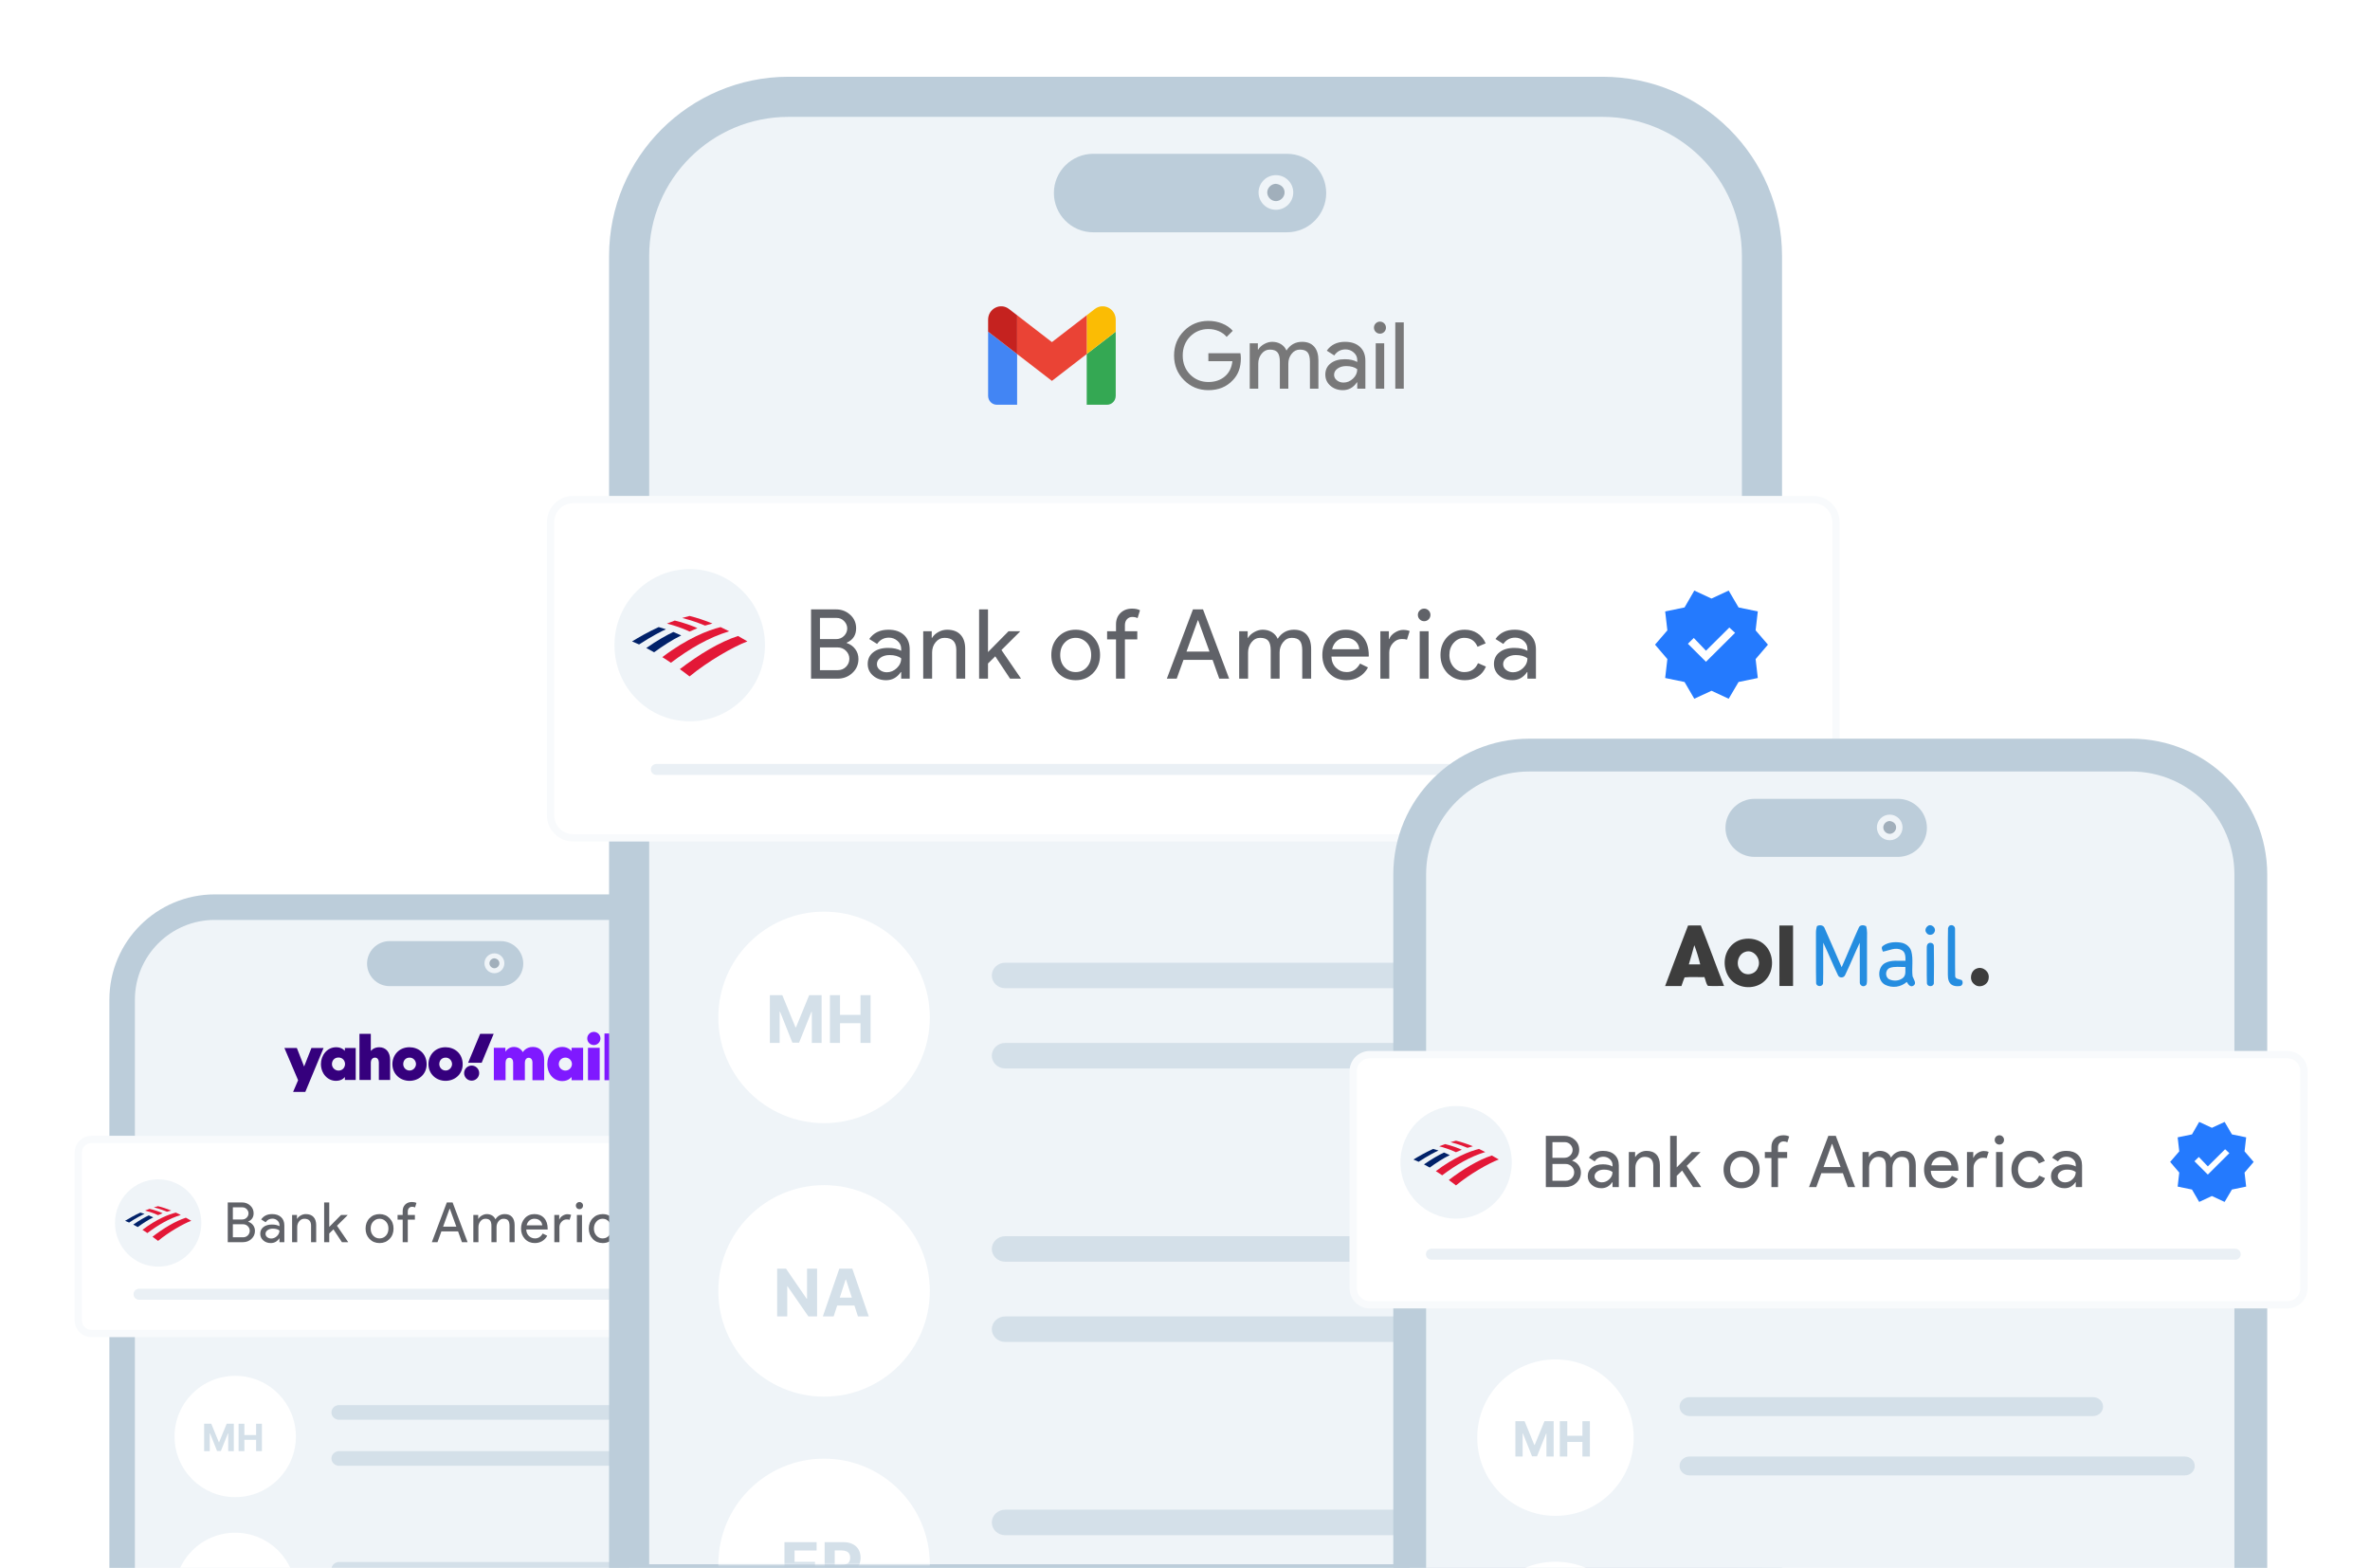 <svg width="650" height="430" viewBox="0 0 650 430" fill="none" xmlns="http://www.w3.org/2000/svg">
<g clip-path="url(#clip0_220_482)">
<path d="M208.911 483.5H212.411V480V274.179C212.411 260.164 201.014 248.796 186.99 248.796H172.163H73.656H73.626H73.596H73.566H73.536H73.506H73.477H73.447H73.417H73.387H73.357H73.328H73.298H73.268H73.238H73.209H73.179H73.149H73.119H73.09H73.06H73.03H73H72.971H72.941H72.911H72.882H72.852H72.822H72.793H72.763H72.733H72.704H72.674H72.644H72.615H72.585H72.555H72.526H72.496H72.466H72.437H72.407H72.378H72.348H72.319H72.289H72.259H72.23H72.2H72.171H72.141H72.112H72.082H72.053H72.023H71.993H71.964H71.934H71.905H71.876H71.846H71.817H71.787H71.758H71.728H71.699H71.669H71.64H71.61H71.581H71.551H71.522H71.493H71.463H71.434H71.404H71.375H71.346H71.316H71.287H71.257H71.228H71.199H71.169H71.14H71.111H71.081H71.052H71.022H70.993H70.964H70.934H70.905H70.876H70.847H70.817H70.788H70.759H70.729H70.7H70.671H70.641H70.612H70.583H70.554H70.525H70.495H70.466H70.437H70.407H70.378H70.349H70.32H70.291H70.261H70.232H70.203H70.174H70.145H70.115H70.086H70.057H70.028H69.999H69.97H69.94H69.911H69.882H69.853H69.824H69.795H69.766H69.736H69.707H69.678H69.649H69.62H69.591H69.562H69.533H69.504H69.475H69.445H69.416H69.387H69.358H69.329H69.3H69.271H69.242H69.213H69.184H69.155H69.126H69.097H69.068H69.039H69.01H68.981H68.952H68.923H68.894H68.865H68.836H68.807H68.778H68.749H68.72H68.691H68.662H68.633H68.604H68.575H68.546H68.517H68.488H68.459H68.43H68.401H68.373H68.344H68.315H68.286H68.257H68.228H68.199H68.17H68.141H68.112H68.084H68.055H68.026H67.997H67.968H67.939H67.91H67.882H67.853H67.824H67.795H67.766H67.737H67.709H67.68H67.651H67.622H67.593H67.564H67.536H67.507H67.478H67.449H67.42H67.392H67.363H67.334H67.305H67.276H67.248H67.219H67.19H67.161H67.133H67.104H67.075H67.046H67.018H66.989H66.96H66.931H66.903H66.874H66.845H66.817H66.788H66.759H66.73H66.702H66.673H66.644H66.616H66.587H66.558H66.529H66.501H66.472H66.444H66.415H66.386H66.357H66.329H66.3H66.272H66.243H66.214H66.186H66.157H66.128H66.1H66.071H66.042H66.014H65.985H65.956H65.928H65.899H65.871H65.842H65.813H65.785H65.756H65.728H65.699H65.67H65.642H65.613H65.585H65.556H65.527H65.499H65.47H65.442H65.413H65.385H65.356H65.328H65.299H65.27H65.242H65.213H65.185H65.156H65.128H65.099H65.07H65.042H65.013H64.985H64.956H64.928H64.899H64.871H64.842H64.814H64.785H64.757H64.728H64.7H64.671H64.643H64.614H64.586H64.557H64.529H64.5H64.472H64.443H64.415H64.386H64.358H64.329H64.301H64.273H64.244H64.216H64.187H64.159H64.13H64.102H64.073H64.045H64.016H63.988H63.96H63.931H63.903H63.874H63.846H63.817H63.789H63.761H63.732H63.704H63.675H63.647H63.618H63.59H63.562H63.533H63.505H63.476H63.448H63.42H63.391H63.363H63.334H63.306H63.278H63.249H63.221H63.193H63.164H63.136H63.107H63.079H63.051H63.022H62.994H62.965H62.937H62.909H62.88H62.852H62.824H62.795H62.767H62.739H62.71H62.682H62.654H62.625H62.597H62.568H62.54H62.512H62.483H62.455H62.427H62.398H62.37H62.342H62.313H62.285H62.257H62.228H62.2H62.172H62.143H62.115H62.087H62.058H62.03H62.002H61.973H61.945H61.917H61.889H61.86H61.832H61.803H61.775H61.747H61.719H61.69H61.662H61.634H61.605H61.577H61.549H61.52H61.492H61.464H61.436H61.407H61.379H61.351H61.322H61.294H61.266H61.238H61.209H61.181H61.153H61.124H61.096H61.068H61.04H61.011H60.983H60.955H60.926H60.898H60.87H60.842H60.813H60.785H60.757H60.728H60.7H60.672H60.644H60.615H60.587H60.559H60.531H60.502H60.474H60.446H60.418H60.389H60.361H60.333H60.304H60.276H60.248H60.22H60.191H60.163H60.135H60.107H60.078H60.05H60.022H59.994H59.965H59.937H59.909H59.881H59.852H59.824H59.796H59.768H59.739H59.711H59.683H59.655H59.626H59.598H59.57H59.542H59.513H59.485H59.457H59.429H59.4H59.372H59.344H59.316H59.287H59.259H59.231H59.203H59.174H59.146H59.118H59.09H59.061H59.033H59.005H58.977H58.948H58.92C44.895 248.796 33.499 260.164 33.499 274.179V480V483.5H36.999H208.911Z" fill="#EFF4F8" stroke="#BCCDDA" stroke-width="7"/>
<path d="M138.657 296.256H135.443V287.37H138.61V288.458C138.61 288.458 139.318 287.131 140.978 287.131C142.729 287.131 143.389 288.567 143.389 288.567C143.389 288.567 144.177 287.131 146.135 287.131C148.065 287.131 149.245 288.39 149.245 290.671V296.256H146.03V291.293C146.03 290.711 145.689 290.104 144.998 290.104C144.281 290.104 143.951 290.782 143.951 291.476V296.256H140.737V291.388C140.737 290.695 140.382 290.104 139.685 290.104C139.038 290.104 138.657 290.668 138.657 291.483V296.256Z" fill="#7F19FF"/>
<path d="M154.246 287.131C151.773 287.131 150.116 289.248 150.116 291.828C150.116 294.736 152.025 296.498 154.207 296.498C155.987 296.498 156.76 295.358 156.76 295.358V296.256H159.927V287.37H156.76V288.268C156.76 288.268 155.91 287.131 154.246 287.131ZM155.052 290.056C156.127 290.056 156.86 290.918 156.86 291.822C156.86 292.729 156.128 293.619 155.057 293.619C154.182 293.619 153.261 292.913 153.261 291.846C153.261 290.817 154.069 290.056 155.052 290.056Z" fill="#7F19FF"/>
<path d="M161.26 296.256V287.37H164.474V296.256H161.26Z" fill="#7F19FF"/>
<path d="M162.869 286.617C163.868 286.617 164.678 285.808 164.678 284.809C164.678 283.81 163.868 283 162.869 283C161.87 283 161.06 283.81 161.06 284.809C161.06 285.808 161.87 286.617 162.869 286.617Z" fill="#7F19FF"/>
<path d="M165.786 296.256V283.447H169V296.256H165.786Z" fill="#7F19FF"/>
<path d="M78 287.418H81.415L83.403 292.504L85.417 287.418H88.742L83.736 299.46H80.39L81.76 296.269L78 287.418Z" fill="#35007D"/>
<path d="M92.205 287.215C89.64 287.215 88.018 289.516 88.018 291.807C88.018 294.386 89.796 296.43 92.157 296.43C93.918 296.43 94.582 295.357 94.582 295.357V296.193H97.56V287.418H94.582V288.215C94.582 288.215 93.841 287.215 92.205 287.215ZM92.839 290.035C94.023 290.035 94.633 290.972 94.633 291.817C94.633 292.727 93.979 293.62 92.839 293.62C91.894 293.62 91.04 292.848 91.04 291.856C91.04 290.849 91.727 290.035 92.839 290.035Z" fill="#35007D"/>
<path d="M98.585 296.193V283.543H101.7V288.246C101.7 288.246 102.44 287.216 103.99 287.216C105.885 287.216 106.996 288.628 106.996 290.647V296.193H103.904V291.406C103.904 290.723 103.578 290.064 102.842 290.064C102.091 290.064 101.7 290.733 101.7 291.406V296.193H98.585Z" fill="#35007D"/>
<path d="M112.307 287.216C109.369 287.216 107.62 289.45 107.62 291.844C107.62 294.568 109.738 296.43 112.318 296.43C114.819 296.43 117.008 294.652 117.008 291.89C117.008 288.867 114.716 287.216 112.307 287.216ZM112.335 290.061C113.373 290.061 114.091 290.925 114.091 291.847C114.091 292.633 113.422 293.603 112.335 293.603C111.339 293.603 110.592 292.804 110.592 291.839C110.592 290.908 111.213 290.061 112.335 290.061Z" fill="#35007D"/>
<path d="M122.197 287.216C119.259 287.216 117.51 289.45 117.51 291.844C117.51 294.568 119.628 296.43 122.209 296.43C124.71 296.43 126.898 294.652 126.898 291.89C126.898 288.867 124.607 287.216 122.197 287.216ZM122.225 290.061C123.263 290.061 123.981 290.925 123.981 291.847C123.981 292.633 123.312 293.603 122.225 293.603C121.23 293.603 120.482 292.804 120.482 291.839C120.482 290.908 121.104 290.061 122.225 290.061Z" fill="#35007D"/>
<path d="M129.356 296.379C130.499 296.379 131.425 295.453 131.425 294.311C131.425 293.168 130.499 292.242 129.356 292.242C128.214 292.242 127.288 293.168 127.288 294.311C127.288 295.453 128.214 296.379 129.356 296.379Z" fill="#35007D"/>
<path d="M132.104 291.482H128.38L131.685 283.543H135.395L132.104 291.482Z" fill="#35007D"/>
<g filter="url(#filter0_d_220_482)">
<path d="M219.813 321.472H26.559C24.247 321.472 22.372 322.906 22.372 324.675V363.109C22.372 364.878 24.247 366.312 26.559 366.312H219.813C222.125 366.312 224 364.878 224 363.109V324.675C224 322.906 222.125 321.472 219.813 321.472Z" fill="black" fill-opacity="0.01"/>
</g>
<g filter="url(#filter1_d_220_482)">
<path d="M219.813 321.472H26.559C24.247 321.472 22.372 322.906 22.372 324.675V363.109C22.372 364.878 24.247 366.312 26.559 366.312H219.813C222.125 366.312 224 364.878 224 363.109V324.675C224 322.906 222.125 321.472 219.813 321.472Z" fill="black" fill-opacity="0.01"/>
</g>
<g filter="url(#filter2_d_220_482)">
<path d="M219.813 321.472H26.559C24.247 321.472 22.372 322.906 22.372 324.675V363.109C22.372 364.878 24.247 366.312 26.559 366.312H219.813C222.125 366.312 224 364.878 224 363.109V324.675C224 322.906 222.125 321.472 219.813 321.472Z" fill="black" fill-opacity="0.01"/>
</g>
<path fill-rule="evenodd" clip-rule="evenodd" d="M220.157 312.505C221.136 312.505 222.023 312.902 222.665 313.544C223.307 314.186 223.704 315.073 223.704 316.053V362.173C223.704 363.152 223.307 364.039 222.665 364.681C222.023 365.323 221.136 365.72 220.157 365.72H25.033C24.053 365.72 23.166 365.323 22.524 364.681C21.882 364.039 21.485 363.152 21.485 362.173V316.053C21.485 315.073 21.882 314.186 22.524 313.544C23.166 312.902 24.053 312.505 25.033 312.505H220.157Z" fill="white" stroke="#F8FAFC" stroke-width="2"/>
<path d="M43.378 347.391C49.917 347.391 55.218 342.03 55.218 335.417C55.218 328.804 49.917 323.444 43.378 323.444C36.838 323.444 31.537 328.804 31.537 335.417C31.537 342.03 36.838 347.391 43.378 347.391Z" fill="#EFF4F8"/>
<path d="M43.35 340.329C46.215 337.953 50.24 335.643 52.45 334.812C52.109 334.6 51.577 334.297 50.977 333.967C48.125 334.878 44.796 336.897 41.822 339.181C42.327 339.551 42.859 339.933 43.35 340.329Z" fill="#E31837"/>
<path d="M42.041 333.874C41.618 333.676 41.154 333.492 40.799 333.333C39.721 333.848 38.316 334.627 36.542 335.854C36.924 336.052 37.334 336.29 37.77 336.528C39.135 335.551 40.513 334.627 42.041 333.874Z" fill="#012169"/>
<path d="M44.592 332.739C44.073 332.462 42.273 331.815 41.031 331.538C40.663 331.67 40.144 331.868 39.789 332.013C40.24 332.132 41.918 332.568 43.35 333.267C43.719 333.096 44.237 332.884 44.592 332.739Z" fill="#E31837"/>
<path d="M38.493 332.568C36.897 333.28 35.219 334.257 34.305 334.825C34.632 334.97 34.96 335.089 35.41 335.3C37.429 333.98 39.012 333.175 39.639 332.911C39.189 332.752 38.766 332.647 38.493 332.568Z" fill="#012169"/>
<path d="M45.792 332.33C46.161 332.211 46.584 332.106 46.952 332C45.888 331.564 44.551 331.102 43.35 330.812C43.159 330.865 42.586 331.01 42.191 331.129C42.6 331.248 43.95 331.551 45.792 332.33ZM39.066 337.293C39.503 337.544 39.967 337.887 40.417 338.178C43.405 335.934 46.352 334.204 49.585 333.228C49.135 333.003 48.739 332.805 48.234 332.568C46.297 333.043 42.982 334.323 39.066 337.293Z" fill="#E31837"/>
<path d="M201.42 343.838L199.886 341.204L196.839 340.576L197.182 337.598L195.245 335.329L197.182 333.081L196.839 330.103L199.886 329.475L201.42 326.821L204.125 328.077L206.829 326.821L208.383 329.475L211.411 330.103L211.068 333.081L213.005 335.329L211.068 337.598L211.411 340.576L208.383 341.204L206.829 343.838L204.125 342.582L201.42 343.838ZM203.257 338.024L207.838 333.466L206.93 332.635L203.257 336.282L201.34 334.276L200.411 335.188L203.257 338.024Z" fill="#247AFE"/>
<path d="M62.465 340.68V329.782H66.406C67.269 329.782 68.01 330.067 68.629 330.635C69.248 331.193 69.557 331.898 69.557 332.75C69.557 333.826 69.065 334.582 68.081 335.018V335.079C68.639 335.261 69.085 335.579 69.42 336.03C69.755 336.482 69.922 336.997 69.922 337.575C69.922 338.468 69.597 339.208 68.948 339.797C68.319 340.385 67.543 340.68 66.62 340.68H62.465ZM63.865 331.122V334.455H66.406C66.904 334.455 67.32 334.287 67.654 333.953C67.989 333.608 68.157 333.217 68.157 332.781C68.157 332.355 67.994 331.969 67.67 331.624C67.345 331.289 66.944 331.122 66.467 331.122H63.865ZM63.865 335.764V339.34H66.68C67.188 339.34 67.619 339.163 67.974 338.808C68.319 338.453 68.492 338.031 68.492 337.544C68.492 337.068 68.314 336.652 67.959 336.296C67.604 335.941 67.157 335.764 66.62 335.764H63.865Z" fill="#606268"/>
<path d="M72.825 338.397C72.825 338.762 72.98 339.066 73.289 339.31C73.599 339.553 73.961 339.675 74.377 339.675C74.966 339.675 75.491 339.457 75.953 339.021C76.414 338.584 76.645 338.072 76.645 337.484C76.209 337.139 75.6 336.966 74.819 336.966C74.25 336.966 73.776 337.103 73.396 337.377C73.015 337.651 72.825 337.991 72.825 338.397ZM74.636 332.979C75.671 332.979 76.488 333.255 77.086 333.808C77.685 334.361 77.984 335.119 77.984 336.083V340.68H76.645V339.645H76.584C76.006 340.497 75.235 340.923 74.271 340.923C73.449 340.923 72.761 340.68 72.208 340.193C71.656 339.706 71.379 339.097 71.379 338.366C71.379 337.595 71.671 336.981 72.254 336.525C72.838 336.068 73.616 335.84 74.59 335.84C75.422 335.84 76.107 335.992 76.645 336.296V335.977C76.645 335.49 76.452 335.076 76.067 334.736C75.681 334.396 75.23 334.227 74.712 334.227C73.931 334.227 73.312 334.556 72.855 335.216L71.623 334.44C72.302 333.466 73.307 332.979 74.636 332.979Z" fill="#606268"/>
<path d="M80.111 333.222H81.45V334.257H81.511C81.724 333.892 82.051 333.587 82.493 333.344C82.934 333.1 83.393 332.979 83.87 332.979C84.783 332.979 85.486 333.24 85.978 333.762C86.47 334.285 86.716 335.028 86.716 335.992V340.68H85.316V336.083C85.285 334.866 84.671 334.257 83.474 334.257C82.916 334.257 82.45 334.483 82.074 334.934C81.699 335.386 81.511 335.926 81.511 336.555V340.68H80.111V333.222Z" fill="#606268"/>
<path d="M95.463 340.68H93.774L91.445 337.164L90.303 338.29V340.68H88.903V329.782H90.303V336.494L93.53 333.222H95.326V333.283L92.419 336.175L95.463 340.619V340.68Z" fill="#606268"/>
<path d="M100.264 336.951C100.264 335.804 100.624 334.856 101.344 334.105C102.075 333.354 102.993 332.979 104.099 332.979C105.205 332.979 106.118 333.354 106.839 334.105C107.569 334.856 107.934 335.804 107.934 336.951C107.934 338.108 107.569 339.056 106.839 339.797C106.118 340.548 105.205 340.923 104.099 340.923C102.993 340.923 102.075 340.548 101.344 339.797C100.624 339.046 100.264 338.097 100.264 336.951ZM101.664 336.951C101.664 337.752 101.897 338.402 102.364 338.899C102.831 339.396 103.409 339.645 104.099 339.645C104.789 339.645 105.367 339.396 105.834 338.899C106.301 338.402 106.534 337.752 106.534 336.951C106.534 336.159 106.301 335.515 105.834 335.018C105.357 334.511 104.779 334.257 104.099 334.257C103.419 334.257 102.841 334.511 102.364 335.018C101.897 335.515 101.664 336.159 101.664 336.951Z" fill="#606268"/>
<path d="M112.968 329.661C113.475 329.661 113.891 329.747 114.216 329.919L113.835 331.152C113.592 331.03 113.318 330.97 113.013 330.97C112.668 330.97 112.387 331.089 112.169 331.327C111.951 331.566 111.841 331.883 111.841 332.278V333.222H113.79V334.5H111.841V340.68H110.441V334.5H109.041V333.222H110.441V332.141C110.441 331.401 110.677 330.802 111.149 330.346C111.621 329.889 112.227 329.661 112.968 329.661Z" fill="#606268"/>
<path d="M123.308 331.502L121.528 336.418H125.15L123.369 331.502H123.308ZM119.991 340.68H118.438L122.547 329.782H124.13L128.24 340.68H126.687L125.637 337.727H121.056L119.991 340.68Z" fill="#606268"/>
<path d="M131.218 340.68H129.818V333.222H131.157V334.257H131.218C131.431 333.892 131.759 333.587 132.2 333.344C132.641 333.1 133.08 332.979 133.516 332.979C134.064 332.979 134.546 333.105 134.962 333.359C135.378 333.613 135.683 333.963 135.875 334.409C136.494 333.455 137.352 332.979 138.448 332.979C139.31 332.979 139.975 333.242 140.441 333.77C140.908 334.298 141.141 335.048 141.141 336.022V340.68H139.741V336.236C139.741 335.535 139.614 335.031 139.361 334.721C139.107 334.412 138.681 334.257 138.082 334.257C137.545 334.257 137.093 334.485 136.728 334.942C136.362 335.398 136.18 335.936 136.18 336.555V340.68H134.78V336.236C134.78 335.535 134.653 335.031 134.399 334.721C134.146 334.412 133.719 334.257 133.121 334.257C132.583 334.257 132.131 334.485 131.766 334.942C131.401 335.398 131.218 335.936 131.218 336.555V340.68Z" fill="#606268"/>
<path d="M146.677 340.923C145.581 340.923 144.678 340.548 143.968 339.797C143.258 339.046 142.903 338.097 142.903 336.951C142.903 335.814 143.248 334.868 143.937 334.112C144.627 333.356 145.51 332.979 146.586 332.979C147.692 332.979 148.572 333.336 149.226 334.052C149.881 334.767 150.208 335.769 150.208 337.057L150.193 337.21H144.333C144.353 337.94 144.597 338.529 145.064 338.975C145.53 339.421 146.089 339.645 146.738 339.645C147.631 339.645 148.331 339.198 148.838 338.305L150.086 338.914C149.751 339.543 149.287 340.035 148.694 340.39C148.1 340.746 147.428 340.923 146.677 340.923ZM144.44 336.053H148.716C148.676 335.535 148.465 335.107 148.085 334.767C147.704 334.427 147.194 334.257 146.555 334.257C146.028 334.257 145.574 334.419 145.193 334.744C144.813 335.069 144.561 335.505 144.44 336.053Z" fill="#606268"/>
<path d="M153.43 340.68H152.03V333.222H153.369V334.44H153.43C153.572 334.044 153.864 333.707 154.305 333.427C154.747 333.148 155.18 333.009 155.607 333.009C156.012 333.009 156.357 333.07 156.642 333.192L156.215 334.546C156.043 334.475 155.769 334.44 155.394 334.44C154.866 334.44 154.407 334.653 154.016 335.079C153.626 335.505 153.43 336.002 153.43 336.57V340.68Z" fill="#606268"/>
<path d="M159.909 330.65C159.909 330.924 159.813 331.157 159.62 331.35C159.428 331.543 159.194 331.639 158.92 331.639C158.646 331.639 158.413 331.543 158.22 331.35C158.027 331.157 157.931 330.924 157.931 330.65C157.931 330.376 158.027 330.143 158.22 329.95C158.413 329.757 158.646 329.661 158.92 329.661C159.194 329.661 159.428 329.757 159.62 329.95C159.813 330.143 159.909 330.376 159.909 330.65ZM159.62 333.222V340.68H158.22V333.222H159.62Z" fill="#606268"/>
<path d="M165.323 340.923C164.217 340.923 163.299 340.548 162.569 339.797C161.848 339.026 161.488 338.077 161.488 336.951C161.488 335.804 161.848 334.856 162.569 334.105C163.299 333.354 164.217 332.979 165.323 332.979C166.084 332.979 166.749 333.169 167.317 333.549C167.885 333.93 168.311 334.455 168.595 335.124L167.317 335.657C166.921 334.724 166.226 334.257 165.232 334.257C164.593 334.257 164.04 334.516 163.573 335.033C163.116 335.551 162.888 336.19 162.888 336.951C162.888 337.712 163.116 338.351 163.573 338.869C164.04 339.386 164.593 339.645 165.232 339.645C166.257 339.645 166.977 339.178 167.393 338.245L168.641 338.777C168.367 339.447 167.939 339.972 167.355 340.352C166.772 340.733 166.094 340.923 165.323 340.923Z" fill="#606268"/>
<path d="M171.346 338.397C171.346 338.762 171.501 339.066 171.81 339.31C172.12 339.553 172.482 339.675 172.898 339.675C173.487 339.675 174.012 339.457 174.474 339.021C174.935 338.584 175.166 338.072 175.166 337.484C174.73 337.139 174.121 336.966 173.34 336.966C172.771 336.966 172.297 337.103 171.917 337.377C171.536 337.651 171.346 337.991 171.346 338.397ZM173.157 332.979C174.192 332.979 175.009 333.255 175.607 333.808C176.206 334.361 176.505 335.119 176.505 336.083V340.68H175.166V339.645H175.105C174.527 340.497 173.756 340.923 172.792 340.923C171.97 340.923 171.282 340.68 170.729 340.193C170.177 339.706 169.9 339.097 169.9 338.366C169.9 337.595 170.192 336.981 170.775 336.525C171.359 336.068 172.137 335.84 173.111 335.84C173.943 335.84 174.628 335.992 175.166 336.296V335.977C175.166 335.49 174.973 335.076 174.588 334.736C174.202 334.396 173.751 334.227 173.233 334.227C172.452 334.227 171.833 334.556 171.376 335.216L170.144 334.44C170.823 333.466 171.828 332.979 173.157 332.979Z" fill="#606268"/>
<path opacity="0.492" d="M38.123 354.958H209.084" stroke="#D4E0E9" stroke-width="3" stroke-linecap="round"/>
<path d="M137.326 270.456H106.855C103.399 270.456 100.67 267.641 100.67 264.282C100.67 260.831 103.49 258.107 106.855 258.107H137.326C140.783 258.107 143.512 260.922 143.512 264.282C143.512 267.641 140.783 270.456 137.326 270.456Z" fill="#BCCDDA"/>
<path d="M135.598 266.915C137.105 266.915 138.327 265.695 138.327 264.191C138.327 262.686 137.105 261.467 135.598 261.467C134.091 261.467 132.869 262.686 132.869 264.191C132.869 265.695 134.091 266.915 135.598 266.915Z" fill="#EFF4F8"/>
<path d="M136.963 264.191C136.963 264.917 136.326 265.553 135.598 265.553C134.87 265.553 134.234 264.917 134.234 264.191C134.234 263.464 134.87 262.829 135.598 262.829C136.417 262.92 136.963 263.464 136.963 264.191Z" fill="#A1AFBB"/>
<mask id="mask0_220_482" style="mask-type:alpha" maskUnits="userSpaceOnUse" x="41" y="372" width="163" height="108">
<rect x="41.565" y="372.857" width="162.356" height="106.707" fill="#D9D9D9"/>
</mask>
<g mask="url(#mask0_220_482)">
<path d="M64.513 410.607C73.701 410.607 81.15 403.158 81.15 393.97C81.15 384.781 73.701 377.333 64.513 377.333C55.324 377.333 47.875 384.781 47.875 393.97C47.875 403.158 55.324 410.607 64.513 410.607Z" fill="white"/>
<path d="M55.986 390.475H57.944L60.013 395.521H60.101L62.169 390.475H64.127V397.986H62.587V393.097H62.525L60.581 397.949H59.532L57.589 393.079H57.526V397.986H55.986V390.475Z" fill="#D4E0E9"/>
<path d="M65.435 397.986V390.475H67.023V393.574H70.246V390.475H71.831V397.986H70.246V394.883H67.023V397.986H65.435Z" fill="#D4E0E9"/>
<path fill-rule="evenodd" clip-rule="evenodd" d="M93.014 397.986H198.367C199.533 397.986 200.478 398.885 200.478 399.994C200.478 401.102 199.533 402.001 198.367 402.001H93.014C91.848 402.001 90.903 401.102 90.903 399.994C90.903 398.885 91.848 397.986 93.014 397.986Z" fill="#D4E0E9"/>
<path fill-rule="evenodd" clip-rule="evenodd" d="M93.015 385.364H178.86C180.027 385.364 180.973 386.263 180.973 387.372C180.973 388.481 180.027 389.38 178.86 389.38H93.015C91.848 389.38 90.903 388.481 90.903 387.372C90.903 386.263 91.848 385.364 93.015 385.364Z" fill="#D4E0E9"/>
<path d="M64.513 453.634C73.701 453.634 81.15 446.185 81.15 436.997C81.15 427.808 73.701 420.36 64.513 420.36C55.324 420.36 47.875 427.808 47.875 436.997C47.875 446.185 55.324 453.634 64.513 453.634Z" fill="white"/>
<path fill-rule="evenodd" clip-rule="evenodd" d="M93.015 428.391H178.86C180.027 428.391 180.973 429.29 180.973 430.399C180.973 431.508 180.027 432.407 178.86 432.407H93.015C91.848 432.407 90.903 431.508 90.903 430.399C90.903 429.29 91.848 428.391 93.015 428.391Z" fill="#D4E0E9"/>
</g>
<mask id="mask1_220_482" style="mask-type:alpha" maskUnits="userSpaceOnUse" x="138" y="137" width="141" height="292">
<rect x="138" y="137" width="141" height="292" fill="#D9D9D9"/>
</mask>
<g mask="url(#mask1_220_482)">
<g filter="url(#filter3_d_220_482)">
<path d="M254.17 500.2L254.17 163.3C254.17 159.268 251.676 156 248.598 156L181.741 156C178.664 156 176.17 159.268 176.17 163.3L176.17 500.2C176.17 504.231 178.664 507.499 181.741 507.499L248.598 507.499C251.675 507.499 254.17 504.231 254.17 500.2Z" fill="black" fill-opacity="0.01"/>
</g>
<g filter="url(#filter4_d_220_482)">
<path d="M254.17 500.2L254.17 163.3C254.17 159.268 251.676 156 248.598 156L181.741 156C178.664 156 176.17 159.268 176.17 163.3L176.17 500.2C176.17 504.231 178.664 507.499 181.741 507.499L248.598 507.499C251.675 507.499 254.17 504.231 254.17 500.2Z" fill="black" fill-opacity="0.01"/>
</g>
<g filter="url(#filter5_d_220_482)">
<path d="M254.17 500.2L254.17 163.3C254.17 159.268 251.676 156 248.598 156L181.741 156C178.664 156 176.17 159.268 176.17 163.3L176.17 500.2C176.17 504.231 178.664 507.499 181.741 507.499L248.598 507.499C251.675 507.499 254.17 504.231 254.17 500.2Z" fill="black" fill-opacity="0.01"/>
</g>
</g>
<path d="M477.74 434.509H483.24V429.009V70.199C483.24 46.1 463.643 26.551 439.525 26.551H413.678H241.949H241.897H241.845H241.793H241.741H241.689H241.637H241.585H241.533H241.481H241.429H241.377H241.325H241.273H241.221H241.169H241.117H241.066H241.014H240.962H240.91H240.858H240.807H240.755H240.703H240.651H240.599H240.548H240.496H240.444H240.392H240.341H240.289H240.237H240.186H240.134H240.082H240.031H239.979H239.927H239.876H239.824H239.773H239.721H239.669H239.618H239.566H239.515H239.463H239.412H239.36H239.309H239.257H239.206H239.154H239.103H239.051H239H238.948H238.897H238.846H238.794H238.743H238.691H238.64H238.589H238.537H238.486H238.435H238.383H238.332H238.281H238.229H238.178H238.127H238.075H238.024H237.973H237.922H237.87H237.819H237.768H237.717H237.666H237.614H237.563H237.512H237.461H237.41H237.359H237.307H237.256H237.205H237.154H237.103H237.052H237.001H236.95H236.899H236.847H236.796H236.745H236.694H236.643H236.592H236.541H236.49H236.439H236.388H236.337H236.286H236.235H236.184H236.134H236.083H236.032H235.981H235.93H235.879H235.828H235.777H235.726H235.675H235.625H235.574H235.523H235.472H235.421H235.37H235.32H235.269H235.218H235.167H235.117H235.066H235.015H234.964H234.913H234.863H234.812H234.761H234.711H234.66H234.609H234.559H234.508H234.457H234.406H234.356H234.305H234.255H234.204H234.153H234.103H234.052H234.001H233.951H233.9H233.85H233.799H233.749H233.698H233.647H233.597H233.546H233.496H233.445H233.395H233.344H233.294H233.243H233.193H233.142H233.092H233.041H232.991H232.941H232.89H232.84H232.789H232.739H232.688H232.638H232.588H232.537H232.487H232.436H232.386H232.336H232.285H232.235H232.185H232.134H232.084H232.034H231.983H231.933H231.883H231.832H231.782H231.732H231.682H231.631H231.581H231.531H231.481H231.43H231.38H231.33H231.28H231.229H231.179H231.129H231.079H231.029H230.978H230.928H230.878H230.828H230.778H230.728H230.678H230.627H230.577H230.527H230.477H230.427H230.377H230.327H230.277H230.226H230.176H230.126H230.076H230.026H229.976H229.926H229.876H229.826H229.776H229.726H229.676H229.626H229.576H229.526H229.476H229.426H229.376H229.326H229.276H229.226H229.176H229.126H229.076H229.026H228.976H228.926H228.876H228.826H228.776H228.726H228.676H228.627H228.577H228.527H228.477H228.427H228.377H228.327H228.277H228.227H228.178H228.128H228.078H228.028H227.978H227.928H227.879H227.829H227.779H227.729H227.679H227.629H227.58H227.53H227.48H227.43H227.381H227.331H227.281H227.231H227.181H227.132H227.082H227.032H226.982H226.933H226.883H226.833H226.783H226.734H226.684H226.634H226.585H226.535H226.485H226.435H226.386H226.336H226.286H226.237H226.187H226.137H226.088H226.038H225.988H225.939H225.889H225.839H225.79H225.74H225.691H225.641H225.591H225.542H225.492H225.442H225.393H225.343H225.294H225.244H225.194H225.145H225.095H225.046H224.996H224.947H224.897H224.847H224.798H224.748H224.699H224.649H224.6H224.55H224.501H224.451H224.401H224.352H224.302H224.253H224.203H224.154H224.104H224.055H224.005H223.956H223.906H223.857H223.807H223.758H223.708H223.659H223.609H223.56H223.51H223.461H223.411H223.362H223.313H223.263H223.214H223.164H223.115H223.065H223.016H222.966H222.917H222.868H222.818H222.769H222.719H222.67H222.62H222.571H222.522H222.472H222.423H222.373H222.324H222.275H222.225H222.176H222.126H222.077H222.028H221.978H221.929H221.879H221.83H221.781H221.731H221.682H221.633H221.583H221.534H221.484H221.435H221.386H221.336H221.287H221.238H221.188H221.139H221.09H221.04H220.991H220.942H220.892H220.843H220.794H220.744H220.695H220.646H220.596H220.547H220.498H220.448H220.399H220.35H220.3H220.251H220.202H220.152H220.103H220.054H220.004H219.955H219.906H219.857H219.807H219.758H219.709H219.659H219.61H219.561H219.512H219.462H219.413H219.364H219.314H219.265H219.216H219.167H219.117H219.068H219.019H218.969H218.92H218.871H218.822H218.772H218.723H218.674H218.625H218.575H218.526H218.477H218.427H218.378H218.329H218.28H218.23H218.181H218.132H218.083H218.033H217.984H217.935H217.886H217.836H217.787H217.738H217.689H217.639H217.59H217.541H217.492H217.442H217.393H217.344H217.295H217.245H217.196H217.147H217.098H217.048H216.999H216.95H216.901H216.851H216.802H216.753H216.704H216.654H216.605H216.556H216.507H216.457H216.408H216.359H216.31H216.26C192.142 26.551 172.545 46.1 172.545 70.199V429.009V434.509H178.045H477.74Z" fill="#EFF4F8" stroke="#BCCDDA" stroke-width="11"/>
<g filter="url(#filter6_d_220_482)">
<path d="M496.746 152.645H159.846C155.814 152.645 152.546 155.145 152.546 158.229V225.232C152.546 228.316 155.814 230.815 159.846 230.815H496.746C500.777 230.815 504.045 228.316 504.045 225.232V158.229C504.045 155.145 500.777 152.645 496.746 152.645Z" fill="black" fill-opacity="0.01"/>
</g>
<g filter="url(#filter7_d_220_482)">
<path d="M496.746 152.645H159.846C155.814 152.645 152.546 155.145 152.546 158.229V225.232C152.546 228.316 155.814 230.815 159.846 230.815H496.746C500.777 230.815 504.045 228.316 504.045 225.232V158.229C504.045 155.145 500.777 152.645 496.746 152.645Z" fill="black" fill-opacity="0.01"/>
</g>
<g filter="url(#filter8_d_220_482)">
<path d="M496.746 152.645H159.846C155.814 152.645 152.546 155.145 152.546 158.229V225.232C152.546 228.316 155.814 230.815 159.846 230.815H496.746C500.777 230.815 504.045 228.316 504.045 225.232V158.229C504.045 155.145 500.777 152.645 496.746 152.645Z" fill="black" fill-opacity="0.01"/>
</g>
<path fill-rule="evenodd" clip-rule="evenodd" d="M497.345 137.014C499.053 137.014 500.599 137.706 501.719 138.825C502.838 139.944 503.53 141.49 503.53 143.198V223.6C503.53 225.308 502.838 226.854 501.719 227.973C500.599 229.092 499.053 229.785 497.345 229.785H157.185C155.477 229.785 153.931 229.092 152.811 227.973C151.692 226.854 151 225.308 151 223.6V143.198C151 141.49 151.692 139.944 152.811 138.825C153.931 137.706 155.477 137.014 157.185 137.014H497.345Z" fill="white" stroke="#F8FAFC" stroke-width="2"/>
<path d="M189.165 197.83C200.565 197.83 209.806 188.485 209.806 176.957C209.806 165.428 200.565 156.083 189.165 156.083C177.765 156.083 168.523 165.428 168.523 176.957C168.523 188.485 177.765 197.83 189.165 197.83Z" fill="#EFF4F8"/>
<path d="M189.117 185.52C194.112 181.378 201.128 177.351 204.981 175.901C204.386 175.533 203.459 175.004 202.412 174.428C197.442 176.016 191.638 179.537 186.454 183.518C187.334 184.162 188.261 184.83 189.117 185.52Z" fill="#E31837"/>
<path d="M186.834 174.267C186.097 173.922 185.288 173.6 184.67 173.324C182.791 174.221 180.341 175.579 177.249 177.719C177.915 178.064 178.629 178.478 179.39 178.893C181.768 177.19 184.17 175.579 186.834 174.267Z" fill="#012169"/>
<path d="M191.282 172.288C190.378 171.805 187.238 170.677 185.074 170.194C184.432 170.424 183.528 170.769 182.91 171.022C183.695 171.23 186.62 171.989 189.117 173.209C189.759 172.909 190.663 172.541 191.282 172.288Z" fill="#E31837"/>
<path d="M180.65 171.989C177.868 173.232 174.942 174.935 173.349 175.924C173.92 176.177 174.49 176.384 175.275 176.752C178.795 174.451 181.554 173.048 182.648 172.587C181.863 172.311 181.126 172.127 180.65 171.989Z" fill="#012169"/>
<path d="M193.375 171.575C194.017 171.368 194.754 171.184 195.396 170.999C193.541 170.24 191.21 169.435 189.117 168.928C188.784 169.02 187.785 169.274 187.096 169.481C187.809 169.688 190.164 170.217 193.375 171.575ZM181.649 180.227C182.41 180.665 183.219 181.263 184.004 181.769C189.212 177.857 194.35 174.842 199.986 173.14C199.202 172.748 198.512 172.403 197.632 171.989C194.255 172.817 188.475 175.05 181.649 180.227Z" fill="#E31837"/>
<path d="M464.682 191.637L462.008 187.046L456.695 185.951L457.294 180.759L453.916 176.804L457.294 172.883L456.695 167.692L462.008 166.597L464.682 161.971L469.397 164.16L474.112 161.971L476.821 166.597L482.098 167.692L481.5 172.883L484.878 176.804L481.5 180.759L482.098 185.951L476.821 187.046L474.112 191.637L469.397 189.447L464.682 191.637ZM467.884 181.501L475.871 173.555L474.288 172.107L467.884 178.464L464.541 174.967L462.923 176.556L467.884 181.501Z" fill="#247AFE"/>
<path d="M222.439 186.131V167.133H229.311C230.815 167.133 232.106 167.629 233.185 168.619C234.264 169.592 234.804 170.821 234.804 172.307C234.804 174.182 233.946 175.5 232.23 176.261V176.367C233.203 176.685 233.981 177.238 234.565 178.025C235.149 178.812 235.44 179.71 235.44 180.718C235.44 182.275 234.874 183.566 233.742 184.592C232.646 185.618 231.292 186.131 229.683 186.131H222.439ZM224.88 169.468V175.279H229.311C230.178 175.279 230.903 174.987 231.487 174.403C232.071 173.802 232.363 173.121 232.363 172.36C232.363 171.617 232.08 170.945 231.514 170.344C230.948 169.76 230.249 169.468 229.418 169.468H224.88ZM224.88 177.561V183.796H229.789C230.673 183.796 231.425 183.486 232.044 182.867C232.646 182.248 232.946 181.514 232.946 180.665C232.946 179.834 232.637 179.108 232.018 178.489C231.399 177.87 230.62 177.561 229.683 177.561H224.88Z" fill="#606268"/>
<path d="M240.501 182.151C240.501 182.788 240.77 183.318 241.31 183.743C241.849 184.167 242.482 184.38 243.207 184.38C244.233 184.38 245.148 183.999 245.953 183.239C246.758 182.478 247.16 181.585 247.16 180.559C246.4 179.958 245.338 179.657 243.976 179.657C242.986 179.657 242.159 179.896 241.495 180.373C240.832 180.851 240.501 181.443 240.501 182.151ZM243.658 172.705C245.462 172.705 246.886 173.187 247.93 174.151C248.973 175.115 249.495 176.438 249.495 178.118V186.131H247.16V184.327H247.054C246.046 185.812 244.701 186.555 243.021 186.555C241.588 186.555 240.39 186.131 239.426 185.282C238.462 184.433 237.98 183.371 237.98 182.098C237.98 180.754 238.488 179.683 239.506 178.887C240.523 178.091 241.88 177.693 243.578 177.693C245.029 177.693 246.223 177.959 247.16 178.489V177.932C247.16 177.083 246.824 176.362 246.152 175.77C245.48 175.177 244.693 174.881 243.791 174.881C242.429 174.881 241.35 175.456 240.554 176.606L238.404 175.252C239.59 173.554 241.341 172.705 243.658 172.705Z" fill="#606268"/>
<path d="M253.202 173.13H255.537V174.934H255.643C256.014 174.297 256.585 173.767 257.354 173.342C258.124 172.918 258.924 172.705 259.755 172.705C261.347 172.705 262.572 173.161 263.43 174.072C264.288 174.983 264.717 176.278 264.717 177.959V186.131H262.276V178.118C262.223 175.995 261.153 174.934 259.066 174.934C258.093 174.934 257.279 175.328 256.625 176.115C255.97 176.902 255.643 177.844 255.643 178.94V186.131H253.202V173.13Z" fill="#606268"/>
<path d="M279.966 186.131H277.021L272.961 180.002L270.971 181.965V186.131H268.53V167.134H270.971V178.834L276.596 173.13H279.727V173.236L274.659 178.277L279.966 186.025V186.131Z" fill="#606268"/>
<path d="M288.335 179.63C288.335 177.632 288.963 175.978 290.219 174.669C291.492 173.36 293.093 172.705 295.021 172.705C296.949 172.705 298.541 173.36 299.797 174.669C301.07 175.978 301.707 177.632 301.707 179.63C301.707 181.647 301.07 183.301 299.797 184.592C298.541 185.901 296.949 186.555 295.021 186.555C293.093 186.555 291.492 185.901 290.219 184.592C288.963 183.283 288.335 181.629 288.335 179.63ZM290.776 179.63C290.776 181.028 291.183 182.16 291.996 183.026C292.81 183.893 293.818 184.327 295.021 184.327C296.224 184.327 297.232 183.893 298.046 183.026C298.859 182.16 299.266 181.028 299.266 179.63C299.266 178.251 298.859 177.127 298.046 176.261C297.214 175.376 296.206 174.934 295.021 174.934C293.836 174.934 292.828 175.376 291.996 176.261C291.183 177.127 290.776 178.251 290.776 179.63Z" fill="#606268"/>
<path d="M310.482 166.921C311.366 166.921 312.092 167.072 312.658 167.372L311.994 169.521C311.57 169.309 311.092 169.203 310.562 169.203C309.96 169.203 309.469 169.411 309.089 169.827C308.709 170.242 308.519 170.795 308.519 171.485V173.13H311.915V175.359H308.519V186.131H306.078V175.359H303.637V173.13H306.078V171.246C306.078 169.955 306.489 168.911 307.311 168.115C308.134 167.319 309.191 166.921 310.482 166.921Z" fill="#606268"/>
<path d="M328.509 170.132L325.405 178.702H331.719L328.615 170.132H328.509ZM322.725 186.131H320.018L327.182 167.134H329.942L337.105 186.131H334.399L332.568 180.983H324.582L322.725 186.131Z" fill="#606268"/>
<path d="M342.298 186.131H339.857V173.13H342.192V174.934H342.298C342.67 174.297 343.24 173.767 344.01 173.342C344.779 172.918 345.544 172.705 346.305 172.705C347.26 172.705 348.1 172.926 348.825 173.369C349.55 173.811 350.081 174.421 350.417 175.199C351.496 173.537 352.991 172.705 354.901 172.705C356.405 172.705 357.563 173.165 358.377 174.085C359.191 175.005 359.597 176.314 359.597 178.012V186.131H357.156V178.383C357.156 177.163 356.935 176.283 356.493 175.743C356.051 175.204 355.308 174.934 354.264 174.934C353.327 174.934 352.54 175.332 351.903 176.128C351.266 176.924 350.948 177.861 350.948 178.94V186.131H348.507V178.383C348.507 177.163 348.286 176.283 347.844 175.743C347.401 175.204 346.658 174.934 345.615 174.934C344.677 174.934 343.89 175.332 343.253 176.128C342.617 176.924 342.298 177.861 342.298 178.94V186.131Z" fill="#606268"/>
<path d="M369.248 186.555C367.337 186.555 365.763 185.901 364.525 184.592C363.287 183.283 362.668 181.629 362.668 179.63C362.668 177.649 363.269 176 364.472 174.682C365.675 173.364 367.214 172.705 369.088 172.705C371.017 172.705 372.551 173.329 373.692 174.576C374.833 175.823 375.403 177.57 375.403 179.816L375.377 180.081H365.162C365.197 181.355 365.622 182.381 366.435 183.159C367.249 183.937 368.222 184.327 369.354 184.327C370.91 184.327 372.131 183.548 373.015 181.992L375.191 183.053C374.607 184.15 373.798 185.008 372.763 185.627C371.728 186.246 370.557 186.555 369.248 186.555ZM365.347 178.065H372.803C372.732 177.163 372.365 176.415 371.702 175.823C371.039 175.23 370.15 174.934 369.035 174.934C368.116 174.934 367.324 175.217 366.661 175.783C365.997 176.349 365.56 177.11 365.347 178.065Z" fill="#606268"/>
<path d="M381.021 186.131H378.58V173.13H380.914V175.252H381.021C381.268 174.563 381.777 173.974 382.546 173.488C383.316 173.002 384.072 172.758 384.815 172.758C385.522 172.758 386.124 172.865 386.619 173.077L385.876 175.438C385.575 175.314 385.098 175.252 384.443 175.252C383.523 175.252 382.723 175.624 382.042 176.367C381.361 177.11 381.021 177.976 381.021 178.967V186.131Z" fill="#606268"/>
<path d="M392.316 168.646C392.316 169.123 392.148 169.53 391.812 169.866C391.476 170.202 391.069 170.37 390.591 170.37C390.114 170.37 389.707 170.202 389.371 169.866C389.035 169.53 388.867 169.123 388.867 168.646C388.867 168.168 389.035 167.761 389.371 167.425C389.707 167.089 390.114 166.921 390.591 166.921C391.069 166.921 391.476 167.089 391.812 167.425C392.148 167.761 392.316 168.168 392.316 168.646ZM391.812 173.13V186.131H389.371V173.13H391.812Z" fill="#606268"/>
<path d="M401.754 186.555C399.826 186.555 398.225 185.901 396.951 184.592C395.696 183.248 395.068 181.594 395.068 179.63C395.068 177.632 395.696 175.978 396.951 174.669C398.225 173.36 399.826 172.705 401.754 172.705C403.08 172.705 404.239 173.037 405.23 173.7C406.22 174.364 406.963 175.279 407.458 176.446L405.23 177.375C404.54 175.748 403.328 174.934 401.595 174.934C400.48 174.934 399.516 175.385 398.703 176.287C397.907 177.189 397.509 178.304 397.509 179.63C397.509 180.957 397.907 182.071 398.703 182.973C399.516 183.876 400.48 184.327 401.595 184.327C403.381 184.327 404.637 183.513 405.362 181.886L407.538 182.814C407.06 183.982 406.313 184.897 405.296 185.56C404.279 186.224 403.098 186.555 401.754 186.555Z" fill="#606268"/>
<path d="M412.253 182.151C412.253 182.788 412.523 183.318 413.062 183.743C413.602 184.167 414.234 184.38 414.959 184.38C415.985 184.38 416.901 183.999 417.706 183.239C418.51 182.478 418.913 181.585 418.913 180.559C418.152 179.958 417.091 179.657 415.729 179.657C414.738 179.657 413.911 179.896 413.248 180.373C412.585 180.851 412.253 181.443 412.253 182.151ZM415.41 172.705C417.215 172.705 418.639 173.187 419.682 174.151C420.726 175.115 421.248 176.438 421.248 178.118V186.131H418.913V184.327H418.807C417.798 185.812 416.454 186.555 414.774 186.555C413.341 186.555 412.143 186.131 411.179 185.282C410.214 184.433 409.732 183.371 409.732 182.098C409.732 180.754 410.241 179.683 411.258 178.887C412.275 178.091 413.633 177.693 415.331 177.693C416.781 177.693 417.975 177.959 418.913 178.489V177.932C418.913 177.083 418.577 176.362 417.904 175.77C417.232 175.177 416.445 174.881 415.543 174.881C414.181 174.881 413.102 175.456 412.306 176.606L410.157 175.252C411.342 173.554 413.093 172.705 415.41 172.705Z" fill="#606268"/>
<path opacity="0.492" d="M180.004 211.023H478.042" stroke="#D4E0E9" stroke-width="3" stroke-linecap="round"/>
<path d="M352.947 63.709H299.826C293.8 63.709 289.043 58.802 289.043 52.945C289.043 46.93 293.959 42.182 299.826 42.182H352.947C358.972 42.182 363.729 47.089 363.729 52.945C363.729 58.802 358.972 63.709 352.947 63.709Z" fill="#BCCDDA"/>
<path d="M349.934 57.536C352.561 57.536 354.691 55.41 354.691 52.787C354.691 50.164 352.561 48.038 349.934 48.038C347.307 48.038 345.177 50.164 345.177 52.787C345.177 55.41 347.307 57.536 349.934 57.536Z" fill="#EFF4F8"/>
<path d="M352.312 52.787C352.312 54.053 351.202 55.161 349.934 55.161C348.665 55.161 347.555 54.053 347.555 52.787C347.555 51.521 348.665 50.413 349.934 50.413C351.36 50.571 352.312 51.521 352.312 52.787Z" fill="#A1AFBB"/>
<path d="M273.386 111.007H278.955V97.098L271 90.962V108.552C271 109.911 272.07 111.007 273.386 111.007Z" fill="#4285F4"/>
<path d="M298.045 111.007H303.614C304.934 111.007 306 109.907 306 108.552V90.962L298.045 97.098" fill="#34A853"/>
<path d="M298.045 86.462V97.098L306 90.962V87.689C306 84.653 302.631 82.923 300.273 84.743" fill="#FBBC04"/>
<path d="M278.955 97.098V86.462L288.5 93.825L298.045 86.462V97.098L288.5 104.462" fill="#EA4335"/>
<path d="M271 87.689V90.962L278.955 97.098V86.462L276.727 84.743C274.365 82.923 271 84.653 271 87.689Z" fill="#C5221F"/>
<path d="M340.326 98.243C340.326 100.783 339.575 102.807 338.074 104.314C336.386 106.11 334.167 107.007 331.416 107.007C328.784 107.007 326.556 106.092 324.734 104.264C322.911 102.435 322 100.183 322 97.507C322 94.831 322.911 92.579 324.734 90.75C326.556 88.922 328.784 88.007 331.416 88.007C332.749 88.007 334.007 88.244 335.188 88.718C336.369 89.192 337.34 89.861 338.096 90.725L336.425 92.401C335.868 91.724 335.147 91.195 334.261 90.814C333.375 90.433 332.426 90.243 331.413 90.243C329.439 90.243 327.771 90.928 326.401 92.3C325.051 93.688 324.376 95.424 324.376 97.507C324.376 99.59 325.051 101.327 326.401 102.715C327.768 104.086 329.439 104.772 331.413 104.772C333.219 104.772 334.721 104.264 335.919 103.248C337.117 102.232 337.809 100.835 337.995 99.057H331.413V96.873H340.197C340.279 97.325 340.321 97.784 340.323 98.244L340.326 98.243ZM342.756 106.597V94.154H344.984V95.881H345.085C345.439 95.272 345.983 94.763 346.718 94.357C347.452 93.951 348.181 93.748 348.907 93.748C349.818 93.748 350.62 93.963 351.312 94.382C351.99 94.79 352.522 95.404 352.83 96.135C353.859 94.543 355.286 93.748 357.109 93.748C358.543 93.748 359.648 94.188 360.425 95.068C361.201 95.948 361.589 97.202 361.589 98.827V106.597H359.263V99.183C359.263 98.015 359.049 97.173 358.63 96.656C358.212 96.139 357.5 95.881 356.504 95.881C355.61 95.881 354.859 96.262 354.252 97.025C353.645 97.787 353.34 98.684 353.34 99.717V106.597H351.014V99.183C351.014 98.015 350.8 97.173 350.382 96.656C349.963 96.139 349.251 95.881 348.256 95.881C347.361 95.881 346.61 96.262 346.003 97.025C345.396 97.787 345.092 98.684 345.092 99.717V106.597H342.756ZM368.901 93.748C370.623 93.748 371.981 94.209 372.977 95.132C373.972 96.054 374.47 97.321 374.47 98.929V106.597H372.243V104.87H372.142C371.18 106.293 369.897 107.004 368.294 107.004C366.927 107.004 365.784 106.597 364.864 105.784C363.945 104.971 363.485 103.955 363.485 102.736C363.485 101.446 363.97 100.425 364.94 99.662C365.911 98.9 367.206 98.519 368.826 98.519C370.209 98.519 371.348 98.773 372.243 99.281V98.747C372.243 97.935 371.922 97.245 371.281 96.677C370.639 96.11 369.888 95.827 369.028 95.827C367.729 95.827 366.702 96.377 365.937 97.478L363.887 96.182C365.017 94.556 366.688 93.744 368.899 93.744L368.901 93.748ZM365.889 102.79C365.889 103.4 366.146 103.908 366.661 104.314C367.176 104.72 367.778 104.924 368.471 104.924C369.449 104.924 370.322 104.56 371.09 103.831C371.859 103.103 372.242 102.248 372.242 101.266C371.516 100.69 370.504 100.402 369.205 100.402C368.26 100.402 367.471 100.631 366.838 101.088C366.205 101.545 365.889 102.113 365.889 102.79ZM380.115 89.861C380.119 90.078 380.078 90.294 379.996 90.495C379.913 90.696 379.79 90.878 379.634 91.029C379.314 91.351 378.926 91.511 378.47 91.511C378.014 91.511 377.626 91.351 377.305 91.029C376.985 90.708 376.825 90.318 376.825 89.861C376.821 89.643 376.862 89.427 376.945 89.226C377.027 89.025 377.15 88.844 377.306 88.692C377.457 88.536 377.638 88.413 377.838 88.33C378.038 88.247 378.254 88.206 378.47 88.21C378.687 88.206 378.902 88.247 379.102 88.33C379.303 88.413 379.484 88.536 379.635 88.692C379.955 89.015 380.115 89.403 380.115 89.861ZM379.634 94.154V106.597H377.308V94.154L379.634 94.154ZM385 88.416V106.597H382.674V88.416H385Z" fill="#787879"/>
<mask id="mask2_220_482" style="mask-type:alpha" maskUnits="userSpaceOnUse" x="186" y="243" width="284" height="187">
<rect x="186.005" y="243.027" width="283.036" height="186.024" fill="#D9D9D9"/>
</mask>
<g mask="url(#mask2_220_482)">
<path d="M226.01 308.036C242.028 308.036 255.013 295.05 255.013 279.032C255.013 263.013 242.028 250.028 226.01 250.028C209.991 250.028 197.006 263.013 197.006 279.032C197.006 295.05 209.991 308.036 226.01 308.036Z" fill="white"/>
<path d="M211.145 272.939H214.559L218.164 281.735H218.317L221.922 272.939H225.336V286.03H222.651V277.51H222.542L219.155 285.966H217.326L213.939 277.478H213.83V286.03H211.145V272.939ZM227.616 286.03V272.939H230.384V278.341H236.002V272.939H238.764V286.03H236.002V280.623H230.384V286.03H227.616Z" fill="#D4E0E9"/>
<path fill-rule="evenodd" clip-rule="evenodd" d="M275.696 286.033H459.36C461.392 286.033 463.04 287.6 463.04 289.533C463.04 291.466 461.392 293.034 459.36 293.034H275.696C273.663 293.034 272.016 291.466 272.016 289.533C272.016 287.6 273.663 286.033 275.696 286.033Z" fill="#D4E0E9"/>
<path fill-rule="evenodd" clip-rule="evenodd" d="M275.699 264.03H425.353C427.387 264.03 429.036 265.597 429.036 267.53C429.036 269.464 427.387 271.031 425.353 271.031H275.699C273.664 271.031 272.016 269.464 272.016 267.53C272.016 265.597 273.664 264.03 275.699 264.03Z" fill="#D4E0E9"/>
<path d="M226.01 383.045C242.028 383.045 255.013 370.06 255.013 354.041C255.013 338.023 242.028 325.038 226.01 325.038C209.991 325.038 197.006 338.023 197.006 354.041C197.006 370.06 209.991 383.045 226.01 383.045Z" fill="white"/>
<path d="M224.095 347.949V361.04H221.705L216.009 352.801H215.913V361.04H213.146V347.949H215.575L221.225 356.182H221.34V347.949H224.095ZM228.638 361.04H225.672L230.192 347.949H233.758L238.271 361.04H235.305L232.026 350.941H231.924L228.638 361.04ZM228.453 355.894H235.459V358.055H228.453V355.894Z" fill="#D4E0E9"/>
<path fill-rule="evenodd" clip-rule="evenodd" d="M275.696 361.042H459.36C461.392 361.042 463.04 362.61 463.04 364.543C463.04 366.476 461.392 368.043 459.36 368.043H275.696C273.663 368.043 272.016 366.476 272.016 364.543C272.016 362.61 273.663 361.042 275.696 361.042Z" fill="#D4E0E9"/>
<path fill-rule="evenodd" clip-rule="evenodd" d="M275.699 339.04H425.353C427.387 339.04 429.036 340.607 429.036 342.54C429.036 344.473 427.387 346.04 425.353 346.04H275.699C273.664 346.04 272.016 344.473 272.016 342.54C272.016 340.607 273.664 339.04 275.699 339.04Z" fill="#D4E0E9"/>
<path d="M226.01 458.055C242.028 458.055 255.013 445.069 255.013 429.051C255.013 413.033 242.028 400.047 226.01 400.047C209.991 400.047 197.006 413.033 197.006 429.051C197.006 445.069 209.991 458.055 226.01 458.055Z" fill="white"/>
<path fill-rule="evenodd" clip-rule="evenodd" d="M275.699 414.049H425.353C427.387 414.049 429.036 415.616 429.036 417.55C429.036 419.483 427.387 421.05 425.353 421.05H275.699C273.664 421.05 272.016 419.483 272.016 417.55C272.016 415.616 273.664 414.049 275.699 414.049Z" fill="#D4E0E9"/>
<path d="M215.146 436.05V422.959H223.967V425.241H217.914V428.36H223.513V430.642H217.914V433.768H223.992V436.05H215.146ZM226.167 436.05V422.959H231.332C232.321 422.959 233.165 423.136 233.863 423.489C234.567 423.839 235.101 424.335 235.468 424.979C235.839 425.618 236.024 426.37 236.024 427.235C236.024 428.104 235.836 428.852 235.461 429.479C235.086 430.101 234.543 430.578 233.831 430.91C233.124 431.243 232.268 431.409 231.262 431.409H227.804V429.185H230.814C231.343 429.185 231.782 429.112 232.131 428.967C232.481 428.822 232.741 428.605 232.911 428.315C233.086 428.026 233.173 427.665 233.173 427.235C233.173 426.8 233.086 426.434 232.911 426.136C232.741 425.837 232.478 425.611 232.125 425.458C231.775 425.3 231.334 425.222 230.802 425.222H228.935V436.05H226.167ZM233.237 430.092L236.491 436.05H233.435L230.252 430.092H233.237Z" fill="#D4E0E9"/>
</g>
<mask id="mask3_220_482" style="mask-type:alpha" maskUnits="userSpaceOnUse" x="350" y="183" width="154" height="296">
<rect x="350" y="183.693" width="153.431" height="294.891" fill="#D9D9D9"/>
</mask>
<g mask="url(#mask3_220_482)">
<g filter="url(#filter9_d_220_482)">
<path d="M476.411 613.103L476.411 272.867C476.411 268.796 473.697 265.495 470.349 265.495L397.598 265.495C394.249 265.495 391.535 268.796 391.535 272.867L391.535 613.103C391.535 617.174 394.249 620.475 397.598 620.475L470.349 620.475C473.697 620.475 476.411 617.174 476.411 613.103Z" fill="black" fill-opacity="0.01"/>
</g>
<g filter="url(#filter10_d_220_482)">
<path d="M476.411 613.103L476.411 272.867C476.411 268.796 473.697 265.495 470.349 265.495L397.598 265.495C394.249 265.495 391.535 268.796 391.535 272.867L391.535 613.103C391.535 617.174 394.249 620.475 397.598 620.475L470.349 620.475C473.697 620.475 476.411 617.174 476.411 613.103Z" fill="black" fill-opacity="0.01"/>
</g>
<g filter="url(#filter11_d_220_482)">
<path d="M476.411 613.103L476.411 272.867C476.411 268.796 473.697 265.495 470.349 265.495L397.598 265.495C394.249 265.495 391.535 268.796 391.535 272.867L391.535 613.103C391.535 617.174 394.249 620.475 397.598 620.475L470.349 620.475C473.697 620.475 476.411 617.174 476.411 613.103Z" fill="black" fill-opacity="0.01"/>
</g>
</g>
<path d="M612.813 509.724H617.313V505.224V239.812C617.313 221.746 602.623 207.094 584.545 207.094H565.426H438.397H438.359H438.32H438.282H438.243H438.205H438.166H438.128H438.09H438.051H438.013H437.974H437.936H437.898H437.859H437.821H437.782H437.744H437.706H437.667H437.629H437.591H437.552H437.514H437.476H437.438H437.399H437.361H437.323H437.284H437.246H437.208H437.17H437.131H437.093H437.055H437.017H436.979H436.94H436.902H436.864H436.826H436.788H436.75H436.711H436.673H436.635H436.597H436.559H436.521H436.483H436.445H436.406H436.368H436.33H436.292H436.254H436.216H436.178H436.14H436.102H436.064H436.026H435.988H435.95H435.912H435.874H435.836H435.798H435.76H435.722H435.684H435.646H435.608H435.57H435.532H435.494H435.456H435.419H435.381H435.343H435.305H435.267H435.229H435.191H435.153H435.115H435.078H435.04H435.002H434.964H434.926H434.888H434.851H434.813H434.775H434.737H434.699H434.662H434.624H434.586H434.548H434.511H434.473H434.435H434.397H434.36H434.322H434.284H434.247H434.209H434.171H434.134H434.096H434.058H434.021H433.983H433.945H433.908H433.87H433.832H433.795H433.757H433.719H433.682H433.644H433.607H433.569H433.531H433.494H433.456H433.419H433.381H433.344H433.306H433.268H433.231H433.193H433.156H433.118H433.081H433.043H433.006H432.968H432.931H432.893H432.856H432.818H432.781H432.743H432.706H432.668H432.631H432.594H432.556H432.519H432.481H432.444H432.406H432.369H432.332H432.294H432.257H432.22H432.182H432.145H432.107H432.07H432.033H431.995H431.958H431.921H431.883H431.846H431.809H431.771H431.734H431.697H431.659H431.622H431.585H431.547H431.51H431.473H431.436H431.398H431.361H431.324H431.287H431.249H431.212H431.175H431.138H431.1H431.063H431.026H430.989H430.952H430.914H430.877H430.84H430.803H430.766H430.728H430.691H430.654H430.617H430.58H430.543H430.505H430.468H430.431H430.394H430.357H430.32H430.283H430.246H430.208H430.171H430.134H430.097H430.06H430.023H429.986H429.949H429.912H429.875H429.838H429.8H429.763H429.726H429.689H429.652H429.615H429.578H429.541H429.504H429.467H429.43H429.393H429.356H429.319H429.282H429.245H429.208H429.171H429.134H429.097H429.06H429.023H428.986H428.949H428.912H428.875H428.838H428.801H428.765H428.728H428.691H428.654H428.617H428.58H428.543H428.506H428.469H428.432H428.395H428.358H428.322H428.285H428.248H428.211H428.174H428.137H428.1H428.063H428.026H427.99H427.953H427.916H427.879H427.842H427.805H427.769H427.732H427.695H427.658H427.621H427.584H427.548H427.511H427.474H427.437H427.4H427.364H427.327H427.29H427.253H427.216H427.18H427.143H427.106H427.069H427.032H426.996H426.959H426.922H426.885H426.849H426.812H426.775H426.738H426.702H426.665H426.628H426.591H426.555H426.518H426.481H426.445H426.408H426.371H426.334H426.298H426.261H426.224H426.188H426.151H426.114H426.078H426.041H426.004H425.968H425.931H425.894H425.857H425.821H425.784H425.747H425.711H425.674H425.638H425.601H425.564H425.528H425.491H425.454H425.418H425.381H425.344H425.308H425.271H425.234H425.198H425.161H425.125H425.088H425.051H425.015H424.978H424.942H424.905H424.868H424.832H424.795H424.759H424.722H424.685H424.649H424.612H424.576H424.539H424.502H424.466H424.429H424.393H424.356H424.32H424.283H424.246H424.21H424.173H424.137H424.1H424.064H424.027H423.991H423.954H423.917H423.881H423.844H423.808H423.771H423.735H423.698H423.662H423.625H423.589H423.552H423.516H423.479H423.442H423.406H423.369H423.333H423.296H423.26H423.223H423.187H423.15H423.114H423.077H423.041H423.004H422.968H422.931H422.895H422.858H422.822H422.785H422.749H422.712H422.676H422.639H422.603H422.566H422.53H422.493H422.457H422.42H422.384H422.348H422.311H422.275H422.238H422.202H422.165H422.129H422.092H422.056H422.019H421.983H421.946H421.91H421.873H421.837H421.801H421.764H421.728H421.691H421.655H421.618H421.582H421.545H421.509H421.472H421.436H421.4H421.363H421.327H421.29H421.254H421.217H421.181H421.144H421.108H421.072H421.035H420.999H420.962H420.926H420.889H420.853H420.816H420.78H420.744H420.707H420.671H420.634H420.598H420.561H420.525H420.489H420.452H420.416H420.379H420.343H420.306H420.27H420.234H420.197H420.161H420.124H420.088H420.051H420.015H419.979H419.942H419.906H419.869H419.833H419.796H419.76H419.724H419.687H419.651H419.614H419.578H419.541H419.505H419.469H419.432H419.396C401.318 207.094 386.628 221.746 386.628 239.812V505.224V509.724H391.128H612.813Z" fill="#EFF4F8" stroke="#BCCDDA" stroke-width="9"/>
<g filter="url(#filter12_d_220_482)">
<path d="M626.871 300.798H377.666C374.684 300.798 372.266 302.647 372.266 304.928V354.49C372.266 356.771 374.684 358.62 377.666 358.62H626.871C629.853 358.62 632.271 356.771 632.271 354.49V304.928C632.271 302.647 629.853 300.798 626.871 300.798Z" fill="black" fill-opacity="0.01"/>
</g>
<g filter="url(#filter13_d_220_482)">
<path d="M626.871 300.798H377.666C374.684 300.798 372.266 302.647 372.266 304.928V354.49C372.266 356.771 374.684 358.62 377.666 358.62H626.871C629.853 358.62 632.271 356.771 632.271 354.49V304.928C632.271 302.647 629.853 300.798 626.871 300.798Z" fill="black" fill-opacity="0.01"/>
</g>
<g filter="url(#filter14_d_220_482)">
<path d="M626.871 300.798H377.666C374.684 300.798 372.266 302.647 372.266 304.928V354.49C372.266 356.771 374.684 358.62 377.666 358.62H626.871C629.853 358.62 632.271 356.771 632.271 354.49V304.928C632.271 302.647 629.853 300.798 626.871 300.798Z" fill="black" fill-opacity="0.01"/>
</g>
<path fill-rule="evenodd" clip-rule="evenodd" d="M627.314 289.235C628.578 289.235 629.721 289.747 630.549 290.575C631.377 291.402 631.889 292.546 631.889 293.809V353.283C631.889 354.546 631.377 355.69 630.549 356.517C629.721 357.345 628.578 357.857 627.314 357.857H375.697C374.434 357.857 373.29 357.345 372.462 356.517C371.634 355.69 371.122 354.546 371.122 353.283V293.809C371.122 292.546 371.634 291.402 372.462 290.575C373.29 289.747 374.434 289.235 375.697 289.235H627.314Z" fill="white" stroke="#F8FAFC" stroke-width="2"/>
<path d="M399.353 334.221C407.786 334.221 414.622 327.308 414.622 318.78C414.622 310.253 407.786 303.34 399.353 303.34C390.921 303.34 384.085 310.253 384.085 318.78C384.085 327.308 390.921 334.221 399.353 334.221Z" fill="#EFF4F8"/>
<path d="M399.318 325.115C403.012 322.051 408.202 319.072 411.052 318C410.612 317.727 409.926 317.336 409.152 316.91C405.475 318.085 401.183 320.689 397.347 323.634C397.998 324.111 398.685 324.604 399.318 325.115Z" fill="#E31837"/>
<path d="M397.629 316.791C397.084 316.536 396.485 316.297 396.028 316.093C394.638 316.757 392.826 317.761 390.539 319.344C391.032 319.6 391.559 319.906 392.122 320.213C393.882 318.953 395.659 317.761 397.629 316.791Z" fill="#012169"/>
<path d="M400.919 315.327C400.25 314.97 397.928 314.136 396.327 313.778C395.852 313.948 395.184 314.204 394.726 314.391C395.307 314.544 397.471 315.106 399.318 316.008C399.793 315.787 400.461 315.514 400.919 315.327Z" fill="#E31837"/>
<path d="M393.055 315.106C390.996 316.025 388.833 317.285 387.654 318.017C388.076 318.204 388.498 318.357 389.079 318.63C391.683 316.927 393.723 315.889 394.533 315.549C393.952 315.344 393.407 315.208 393.055 315.106Z" fill="#012169"/>
<path d="M402.467 314.8C402.942 314.646 403.487 314.51 403.962 314.374C402.59 313.812 400.866 313.216 399.318 312.842C399.072 312.91 398.333 313.097 397.822 313.25C398.35 313.404 400.092 313.795 402.467 314.8ZM393.794 321.2C394.357 321.523 394.955 321.966 395.535 322.34C399.388 319.447 403.188 317.217 407.358 315.957C406.777 315.668 406.267 315.412 405.616 315.106C403.118 315.719 398.843 317.37 393.794 321.2Z" fill="#E31837"/>
<path d="M603.154 329.639L601.176 326.243L597.246 325.434L597.688 321.593L595.19 318.667L597.688 315.768L597.246 311.927L601.176 311.118L603.154 307.695L606.641 309.315L610.128 307.695L612.132 311.118L616.036 311.927L615.594 315.768L618.092 318.667L615.594 321.593L616.036 325.434L612.132 326.243L610.128 329.639L606.641 328.02L603.154 329.639ZM605.522 322.142L611.43 316.264L610.259 315.193L605.522 319.895L603.049 317.309L601.852 318.484L605.522 322.142Z" fill="#247AFE"/>
<path d="M423.966 325.567V311.514H429.05C430.162 311.514 431.117 311.881 431.915 312.613C432.713 313.333 433.112 314.242 433.112 315.341C433.112 316.728 432.478 317.703 431.208 318.266V318.344C431.928 318.58 432.504 318.989 432.936 319.571C433.367 320.153 433.583 320.817 433.583 321.563C433.583 322.714 433.164 323.669 432.327 324.428C431.516 325.187 430.515 325.567 429.324 325.567H423.966ZM425.772 313.241V317.54H429.05C429.691 317.54 430.227 317.324 430.659 316.892C431.091 316.447 431.307 315.943 431.307 315.381C431.307 314.831 431.097 314.334 430.679 313.889C430.26 313.457 429.743 313.241 429.128 313.241H425.772ZM425.772 319.227V323.84H429.403C430.057 323.84 430.613 323.611 431.071 323.153C431.516 322.695 431.738 322.152 431.738 321.524C431.738 320.909 431.509 320.372 431.051 319.914C430.593 319.456 430.018 319.227 429.324 319.227H425.772Z" fill="#606268"/>
<path d="M437.326 322.623C437.326 323.094 437.526 323.486 437.925 323.8C438.324 324.114 438.792 324.271 439.328 324.271C440.087 324.271 440.764 323.99 441.359 323.427C441.955 322.865 442.252 322.204 442.252 321.445C441.69 321 440.905 320.778 439.897 320.778C439.164 320.778 438.553 320.955 438.062 321.308C437.571 321.661 437.326 322.099 437.326 322.623ZM439.662 315.636C440.996 315.636 442.05 315.992 442.821 316.705C443.593 317.419 443.979 318.397 443.979 319.64V325.567H442.252V324.232H442.174C441.428 325.331 440.434 325.881 439.191 325.881C438.131 325.881 437.244 325.567 436.531 324.939C435.818 324.311 435.462 323.526 435.462 322.584C435.462 321.589 435.838 320.798 436.59 320.209C437.343 319.62 438.347 319.326 439.603 319.326C440.676 319.326 441.559 319.522 442.252 319.914V319.502C442.252 318.874 442.004 318.341 441.507 317.903C441.009 317.464 440.427 317.245 439.76 317.245C438.752 317.245 437.954 317.67 437.365 318.521L435.776 317.52C436.652 316.264 437.948 315.636 439.662 315.636Z" fill="#606268"/>
<path d="M446.721 315.95H448.449V317.284H448.527C448.802 316.813 449.224 316.421 449.793 316.107C450.362 315.793 450.954 315.636 451.569 315.636C452.747 315.636 453.653 315.973 454.287 316.647C454.922 317.32 455.239 318.279 455.239 319.522V325.567H453.434V319.64C453.394 318.069 452.603 317.284 451.059 317.284C450.339 317.284 449.737 317.576 449.253 318.158C448.769 318.74 448.527 319.437 448.527 320.248V325.567H446.721V315.95Z" fill="#606268"/>
<path d="M466.519 325.567H464.34L461.337 321.033L459.865 322.485V325.567H458.06V311.514H459.865V320.169L464.026 315.95H466.342V316.028L462.593 319.757L466.519 325.488V325.567Z" fill="#606268"/>
<path d="M472.709 320.758C472.709 319.28 473.174 318.056 474.103 317.088C475.045 316.12 476.229 315.636 477.655 315.636C479.081 315.636 480.259 316.12 481.188 317.088C482.13 318.056 482.601 319.28 482.601 320.758C482.601 322.25 482.13 323.473 481.188 324.428C480.259 325.397 479.081 325.881 477.655 325.881C476.229 325.881 475.045 325.397 474.103 324.428C473.174 323.46 472.709 322.237 472.709 320.758ZM474.515 320.758C474.515 321.792 474.816 322.629 475.418 323.27C476.02 323.912 476.765 324.232 477.655 324.232C478.545 324.232 479.291 323.912 479.892 323.27C480.494 322.629 480.795 321.792 480.795 320.758C480.795 319.738 480.494 318.907 479.892 318.266C479.277 317.612 478.532 317.284 477.655 317.284C476.778 317.284 476.033 317.612 475.418 318.266C474.816 318.907 474.515 319.738 474.515 320.758Z" fill="#606268"/>
<path d="M489.091 311.357C489.746 311.357 490.282 311.469 490.701 311.691L490.21 313.281C489.896 313.124 489.543 313.045 489.15 313.045C488.706 313.045 488.342 313.199 488.061 313.506C487.78 313.814 487.639 314.223 487.639 314.733V315.95H490.151V317.598H487.639V325.567H485.834V317.598H484.028V315.95H485.834V314.556C485.834 313.601 486.138 312.829 486.746 312.241C487.355 311.652 488.136 311.357 489.091 311.357Z" fill="#606268"/>
<path d="M502.426 313.732L500.13 320.071H504.801L502.504 313.732H502.426ZM498.147 325.567H496.146L501.445 311.514H503.486L508.785 325.567H506.783L505.429 321.759H499.521L498.147 325.567Z" fill="#606268"/>
<path d="M512.626 325.567H510.82V315.95H512.548V317.284H512.626C512.901 316.813 513.323 316.421 513.892 316.107C514.461 315.793 515.027 315.636 515.59 315.636C516.296 315.636 516.918 315.799 517.454 316.127C517.991 316.454 518.383 316.905 518.632 317.481C519.43 316.251 520.535 315.636 521.948 315.636C523.061 315.636 523.918 315.976 524.519 316.656C525.121 317.337 525.422 318.305 525.422 319.561V325.567H523.617V319.836C523.617 318.933 523.453 318.282 523.126 317.883C522.799 317.484 522.249 317.284 521.477 317.284C520.784 317.284 520.202 317.579 519.731 318.168C519.26 318.756 519.024 319.45 519.024 320.248V325.567H517.219V319.836C517.219 318.933 517.055 318.282 516.728 317.883C516.401 317.484 515.851 317.284 515.079 317.284C514.386 317.284 513.804 317.579 513.333 318.168C512.862 318.756 512.626 319.45 512.626 320.248V325.567Z" fill="#606268"/>
<path d="M532.561 325.881C531.147 325.881 529.983 325.397 529.067 324.428C528.151 323.46 527.693 322.237 527.693 320.758C527.693 319.293 528.138 318.073 529.028 317.098C529.918 316.123 531.056 315.636 532.443 315.636C533.869 315.636 535.004 316.097 535.848 317.019C536.692 317.942 537.114 319.234 537.114 320.896L537.094 321.092H529.538C529.564 322.034 529.878 322.793 530.48 323.369C531.082 323.944 531.802 324.232 532.639 324.232C533.79 324.232 534.693 323.656 535.347 322.505L536.957 323.29C536.525 324.101 535.926 324.736 535.161 325.194C534.396 325.652 533.529 325.881 532.561 325.881ZM529.676 319.6H535.19C535.138 318.933 534.867 318.38 534.376 317.942C533.885 317.504 533.228 317.284 532.404 317.284C531.723 317.284 531.138 317.494 530.647 317.912C530.156 318.331 529.833 318.894 529.676 319.6Z" fill="#606268"/>
<path d="M541.269 325.567H539.463V315.95H541.19V317.52H541.269C541.452 317.01 541.828 316.575 542.397 316.215C542.967 315.855 543.526 315.675 544.075 315.675C544.599 315.675 545.044 315.754 545.41 315.911L544.86 317.657C544.638 317.566 544.285 317.52 543.801 317.52C543.12 317.52 542.528 317.795 542.025 318.344C541.521 318.894 541.269 319.535 541.269 320.268V325.567Z" fill="#606268"/>
<path d="M549.624 312.633C549.624 312.986 549.5 313.287 549.251 313.536C549.003 313.784 548.702 313.909 548.348 313.909C547.995 313.909 547.694 313.784 547.446 313.536C547.197 313.287 547.073 312.986 547.073 312.633C547.073 312.28 547.197 311.979 547.446 311.73C547.694 311.482 547.995 311.357 548.348 311.357C548.702 311.357 549.003 311.482 549.251 311.73C549.5 311.979 549.624 312.28 549.624 312.633ZM549.251 315.95V325.567H547.446V315.95H549.251Z" fill="#606268"/>
<path d="M556.605 325.881C555.179 325.881 553.995 325.397 553.053 324.428C552.124 323.434 551.66 322.211 551.66 320.758C551.66 319.28 552.124 318.056 553.053 317.088C553.995 316.12 555.179 315.636 556.605 315.636C557.587 315.636 558.444 315.881 559.176 316.372C559.909 316.862 560.459 317.54 560.825 318.403L559.176 319.09C558.666 317.886 557.77 317.284 556.488 317.284C555.663 317.284 554.95 317.618 554.348 318.285C553.76 318.953 553.465 319.777 553.465 320.758C553.465 321.74 553.76 322.564 554.348 323.231C554.95 323.898 555.663 324.232 556.488 324.232C557.809 324.232 558.738 323.63 559.275 322.426L560.884 323.113C560.531 323.977 559.978 324.654 559.225 325.145C558.473 325.635 557.6 325.881 556.605 325.881Z" fill="#606268"/>
<path d="M564.372 322.623C564.372 323.094 564.571 323.486 564.97 323.8C565.369 324.114 565.837 324.271 566.374 324.271C567.132 324.271 567.81 323.99 568.405 323.427C569 322.865 569.298 322.204 569.298 321.445C568.735 321 567.95 320.778 566.943 320.778C566.21 320.778 565.598 320.955 565.108 321.308C564.617 321.661 564.372 322.099 564.372 322.623ZM566.707 315.636C568.042 315.636 569.095 315.992 569.867 316.705C570.639 317.419 571.025 318.397 571.025 319.64V325.567H569.298V324.232H569.219C568.474 325.331 567.479 325.881 566.236 325.881C565.176 325.881 564.29 325.567 563.577 324.939C562.864 324.311 562.507 323.526 562.507 322.584C562.507 321.589 562.883 320.798 563.636 320.209C564.388 319.62 565.392 319.326 566.648 319.326C567.721 319.326 568.604 319.522 569.298 319.914V319.502C569.298 318.874 569.049 318.341 568.552 317.903C568.055 317.464 567.473 317.245 566.805 317.245C565.798 317.245 565 317.67 564.411 318.521L562.821 317.52C563.698 316.264 564.993 315.636 566.707 315.636Z" fill="#606268"/>
<path opacity="0.492" d="M392.577 343.979H613.036" stroke="#D4E0E9" stroke-width="3" stroke-linecap="round"/>
<path d="M520.503 235.011H481.209C476.752 235.011 473.233 231.381 473.233 227.049C473.233 222.6 476.869 219.087 481.209 219.087H520.503C524.96 219.087 528.479 222.717 528.479 227.049C528.479 231.381 524.96 235.011 520.503 235.011Z" fill="#BCCDDA"/>
<path d="M518.274 230.445C520.217 230.445 521.793 228.872 521.793 226.932C521.793 224.992 520.217 223.42 518.274 223.42C516.331 223.42 514.755 224.992 514.755 226.932C514.755 228.872 516.331 230.445 518.274 230.445Z" fill="#EFF4F8"/>
<path d="M520.033 226.932C520.033 227.869 519.212 228.688 518.274 228.688C517.336 228.688 516.515 227.869 516.515 226.932C516.515 225.995 517.336 225.176 518.274 225.176C519.33 225.293 520.033 225.995 520.033 226.932Z" fill="#A1AFBB"/>
<g clip-path="url(#clip1_220_482)">
<path d="M462.975 253.824C464.134 253.824 465.298 253.824 466.468 253.803C468.697 259.295 470.661 264.901 472.841 270.419C471.366 270.39 469.892 270.486 468.425 270.387C467.862 269.749 467.806 268.765 467.457 267.981C465.644 268.034 463.824 267.874 462.017 268.056C461.668 268.825 461.455 269.642 461.154 270.426C459.659 270.426 458.171 270.426 456.679 270.426C458.716 264.862 460.878 259.359 462.975 253.824ZM463.181 264.488H466.304C465.876 262.701 465.336 260.943 464.686 259.227C464.183 260.988 463.719 262.749 463.184 264.491L463.181 264.488Z" fill="#3D3D3D"/>
<path d="M488.014 253.828H491.766C491.742 259.356 491.766 264.877 491.766 270.412H488.028C488.007 264.884 488.035 259.356 488.014 253.828Z" fill="#3D3D3D"/>
<path d="M477.938 257.599C480.111 257.132 482.578 257.641 484.154 259.309C486.536 261.751 486.627 266.081 484.363 268.626C482.173 271.189 477.97 271.424 475.388 269.339C472.806 267.254 472.243 263.048 474.102 260.265C474.536 259.583 475.099 258.996 475.757 258.538C476.416 258.081 477.157 257.761 477.938 257.599ZM478.637 261.067C476.6 261.719 475.943 264.652 477.376 266.213C478.63 267.871 481.498 267.325 482.141 265.347C483.203 263.134 481.034 260.204 478.644 261.059L478.637 261.067Z" fill="#3D3D3D"/>
<path d="M542.125 265.625C543.781 264.955 545.706 266.452 545.416 268.27C545.329 270.191 542.771 271.235 541.416 269.884C539.976 268.765 540.437 266.231 542.125 265.625Z" fill="#3D3D3D"/>
<path d="M498.331 253.988C499.075 253.578 500.158 253.699 500.448 254.626C502.027 258.162 503.554 261.719 505.095 265.272C506.709 261.687 508.152 258.019 509.784 254.441C510.101 253.596 511.118 253.66 511.789 253.992C512.187 255.193 512.037 256.465 512.051 257.709C512.051 261.466 512.051 265.221 512.051 268.975C512.016 269.435 512.051 270.152 511.544 270.337C510.867 270.797 509.976 270.137 510.073 269.346C510.046 265.75 510.094 262.154 510.053 258.554C508.655 261.498 507.446 264.534 506.024 267.464C505.675 268.248 504.424 268.305 504.089 267.464C502.667 264.524 501.454 261.484 500.05 258.536C499.987 262.236 500.099 265.942 499.998 269.645C499.893 270.75 498.09 270.683 498.094 269.567C497.996 265.023 498.094 260.468 498.048 255.92C498.038 255.264 498.133 254.612 498.331 253.988Z" fill="#258DE0"/>
<path d="M528.692 253.988C529.614 253.193 531.116 254.487 530.585 255.542C530.288 256.526 528.807 256.708 528.325 255.795C527.846 255.228 528.129 254.391 528.692 253.988Z" fill="#258DE0"/>
<path d="M534.547 253.97C534.7 253.839 534.887 253.758 535.085 253.736C535.284 253.714 535.484 253.753 535.661 253.847C535.837 253.941 535.983 254.087 536.078 254.266C536.173 254.444 536.214 254.648 536.196 254.851C536.245 259.071 536.161 263.294 536.231 267.514C536.109 268.583 537.352 268.494 538.013 268.79C538.533 269.321 538.257 270.401 537.478 270.447C536.545 270.554 535.431 270.447 534.806 269.635C534.142 268.747 534.229 267.575 534.222 266.523C534.268 262.528 534.173 258.529 534.268 254.533C534.337 254.391 534.474 254.109 534.547 253.97Z" fill="#258DE0"/>
<path d="M516.401 259.431C517.777 258.397 519.632 258.272 521.274 258.507C522.578 258.682 523.832 259.577 524.199 260.899C524.8 263.141 524.265 265.497 524.548 267.778C524.817 268.598 525.816 269.76 524.705 270.373C523.877 270.818 523.308 269.913 522.958 269.303C522.158 270.009 521.172 270.461 520.123 270.603C519.074 270.745 518.007 270.571 517.054 270.102C514.8 268.99 514.877 265.073 517.169 264.043C518.86 263.219 520.792 263.576 522.602 263.504C522.602 262.467 522.63 261.102 521.554 260.575C519.873 259.662 518.092 260.71 516.411 260.999C516.222 260.514 515.838 259.837 516.401 259.431ZM518.245 265.49C517.002 266.01 516.956 268.042 518.196 268.605C519.437 269.168 521.072 269.032 522.074 268.045C522.773 267.275 522.522 266.156 522.571 265.194C521.131 265.254 519.629 264.976 518.245 265.475V265.49Z" fill="#258DE0"/>
<path d="M528.719 258.875C529.219 258.283 530.4 258.6 530.382 259.448C530.431 262.852 530.442 266.263 530.382 269.667C530.281 270.772 528.482 270.711 528.478 269.599C528.381 266.57 528.478 263.54 528.433 260.503C528.468 259.962 528.335 259.317 528.719 258.875Z" fill="#258DE0"/>
</g>
<mask id="mask4_220_482" style="mask-type:alpha" maskUnits="userSpaceOnUse" x="397" y="367" width="210" height="138">
<rect x="397.015" y="367.333" width="209.362" height="137.602" fill="#D9D9D9"/>
</mask>
<g mask="url(#mask4_220_482)">
<path d="M426.607 415.74C438.456 415.74 448.061 406.134 448.061 394.286C448.061 382.437 438.456 372.831 426.607 372.831C414.758 372.831 405.153 382.437 405.153 394.286C405.153 406.134 414.758 415.74 426.607 415.74Z" fill="white"/>
<path d="M415.612 389.78H418.137L420.804 396.286H420.918L423.585 389.78H426.11V399.464H424.124V393.161H424.044L421.537 399.417H420.185L417.679 393.137H417.598V399.464H415.612V389.78Z" fill="#D4E0E9"/>
<path d="M427.797 399.464V389.78H429.845V393.775H434.001V389.78H436.044V399.464H434.001V395.464H429.845V399.464H427.797Z" fill="#D4E0E9"/>
<path fill-rule="evenodd" clip-rule="evenodd" d="M463.36 399.464H599.216C600.72 399.464 601.939 400.623 601.939 402.053C601.939 403.483 600.72 404.643 599.216 404.643H463.36C461.857 404.643 460.638 403.483 460.638 402.053C460.638 400.623 461.857 399.464 463.36 399.464Z" fill="#D4E0E9"/>
<path fill-rule="evenodd" clip-rule="evenodd" d="M463.362 383.189H574.062C575.566 383.189 576.786 384.348 576.786 385.778C576.786 387.208 575.566 388.367 574.062 388.367H463.362C461.858 388.367 460.638 387.208 460.638 385.778C460.638 384.348 461.858 383.189 463.362 383.189Z" fill="#D4E0E9"/>
<path d="M426.607 471.224C438.456 471.224 448.061 461.619 448.061 449.77C448.061 437.922 438.456 428.316 426.607 428.316C414.758 428.316 405.153 437.922 405.153 449.77C405.153 461.619 414.758 471.224 426.607 471.224Z" fill="white"/>
</g>
</g>
<defs>
<filter id="filter0_d_220_482" x="-11.628" y="278.472" width="269.628" height="112.84" filterUnits="userSpaceOnUse" color-interpolation-filters="sRGB">
<feFlood flood-opacity="0" result="BackgroundImageFix"/>
<feColorMatrix in="SourceAlpha" type="matrix" values="0 0 0 0 0 0 0 0 0 0 0 0 0 0 0 0 0 0 127 0" result="hardAlpha"/>
<feOffset dy="-9"/>
<feGaussianBlur stdDeviation="17"/>
<feColorMatrix type="matrix" values="0 0 0 0 0.157 0 0 0 0 0.274 0 0 0 0 0.455 0 0 0 0.153 0"/>
<feBlend mode="normal" in2="BackgroundImageFix" result="effect1_dropShadow_220_482"/>
<feBlend mode="normal" in="SourceGraphic" in2="effect1_dropShadow_220_482" result="shape"/>
</filter>
<filter id="filter1_d_220_482" x="-11.628" y="278.472" width="269.628" height="112.84" filterUnits="userSpaceOnUse" color-interpolation-filters="sRGB">
<feFlood flood-opacity="0" result="BackgroundImageFix"/>
<feColorMatrix in="SourceAlpha" type="matrix" values="0 0 0 0 0 0 0 0 0 0 0 0 0 0 0 0 0 0 127 0" result="hardAlpha"/>
<feOffset dy="-9"/>
<feGaussianBlur stdDeviation="17"/>
<feColorMatrix type="matrix" values="0 0 0 0 0.157 0 0 0 0 0.274 0 0 0 0 0.455 0 0 0 0.153 0"/>
<feBlend mode="normal" in2="BackgroundImageFix" result="effect1_dropShadow_220_482"/>
<feBlend mode="normal" in="SourceGraphic" in2="effect1_dropShadow_220_482" result="shape"/>
</filter>
<filter id="filter2_d_220_482" x="-11.628" y="278.472" width="269.628" height="112.84" filterUnits="userSpaceOnUse" color-interpolation-filters="sRGB">
<feFlood flood-opacity="0" result="BackgroundImageFix"/>
<feColorMatrix in="SourceAlpha" type="matrix" values="0 0 0 0 0 0 0 0 0 0 0 0 0 0 0 0 0 0 127 0" result="hardAlpha"/>
<feOffset dy="-9"/>
<feGaussianBlur stdDeviation="17"/>
<feColorMatrix type="matrix" values="0 0 0 0 0.157 0 0 0 0 0.274 0 0 0 0 0.455 0 0 0 0.153 0"/>
<feBlend mode="normal" in2="BackgroundImageFix" result="effect1_dropShadow_220_482"/>
<feBlend mode="normal" in="SourceGraphic" in2="effect1_dropShadow_220_482" result="shape"/>
</filter>
<filter id="filter3_d_220_482" x="142.17" y="113" width="146" height="419.499" filterUnits="userSpaceOnUse" color-interpolation-filters="sRGB">
<feFlood flood-opacity="0" result="BackgroundImageFix"/>
<feColorMatrix in="SourceAlpha" type="matrix" values="0 0 0 0 0 0 0 0 0 0 0 0 0 0 0 0 0 0 127 0" result="hardAlpha"/>
<feOffset dy="-9"/>
<feGaussianBlur stdDeviation="17"/>
<feColorMatrix type="matrix" values="0 0 0 0 0.157 0 0 0 0 0.274 0 0 0 0 0.455 0 0 0 0.153 0"/>
<feBlend mode="normal" in2="BackgroundImageFix" result="effect1_dropShadow_220_482"/>
<feBlend mode="normal" in="SourceGraphic" in2="effect1_dropShadow_220_482" result="shape"/>
</filter>
<filter id="filter4_d_220_482" x="142.17" y="113" width="146" height="419.499" filterUnits="userSpaceOnUse" color-interpolation-filters="sRGB">
<feFlood flood-opacity="0" result="BackgroundImageFix"/>
<feColorMatrix in="SourceAlpha" type="matrix" values="0 0 0 0 0 0 0 0 0 0 0 0 0 0 0 0 0 0 127 0" result="hardAlpha"/>
<feOffset dy="-9"/>
<feGaussianBlur stdDeviation="17"/>
<feColorMatrix type="matrix" values="0 0 0 0 0.157 0 0 0 0 0.274 0 0 0 0 0.455 0 0 0 0.153 0"/>
<feBlend mode="normal" in2="BackgroundImageFix" result="effect1_dropShadow_220_482"/>
<feBlend mode="normal" in="SourceGraphic" in2="effect1_dropShadow_220_482" result="shape"/>
</filter>
<filter id="filter5_d_220_482" x="142.17" y="113" width="146" height="419.499" filterUnits="userSpaceOnUse" color-interpolation-filters="sRGB">
<feFlood flood-opacity="0" result="BackgroundImageFix"/>
<feColorMatrix in="SourceAlpha" type="matrix" values="0 0 0 0 0 0 0 0 0 0 0 0 0 0 0 0 0 0 127 0" result="hardAlpha"/>
<feOffset dy="-9"/>
<feGaussianBlur stdDeviation="17"/>
<feColorMatrix type="matrix" values="0 0 0 0 0.157 0 0 0 0 0.274 0 0 0 0 0.455 0 0 0 0.153 0"/>
<feBlend mode="normal" in2="BackgroundImageFix" result="effect1_dropShadow_220_482"/>
<feBlend mode="normal" in="SourceGraphic" in2="effect1_dropShadow_220_482" result="shape"/>
</filter>
<filter id="filter6_d_220_482" x="118.546" y="109.645" width="419.499" height="146.17" filterUnits="userSpaceOnUse" color-interpolation-filters="sRGB">
<feFlood flood-opacity="0" result="BackgroundImageFix"/>
<feColorMatrix in="SourceAlpha" type="matrix" values="0 0 0 0 0 0 0 0 0 0 0 0 0 0 0 0 0 0 127 0" result="hardAlpha"/>
<feOffset dy="-9"/>
<feGaussianBlur stdDeviation="17"/>
<feColorMatrix type="matrix" values="0 0 0 0 0.157 0 0 0 0 0.274 0 0 0 0 0.455 0 0 0 0.153 0"/>
<feBlend mode="normal" in2="BackgroundImageFix" result="effect1_dropShadow_220_482"/>
<feBlend mode="normal" in="SourceGraphic" in2="effect1_dropShadow_220_482" result="shape"/>
</filter>
<filter id="filter7_d_220_482" x="118.546" y="109.645" width="419.499" height="146.17" filterUnits="userSpaceOnUse" color-interpolation-filters="sRGB">
<feFlood flood-opacity="0" result="BackgroundImageFix"/>
<feColorMatrix in="SourceAlpha" type="matrix" values="0 0 0 0 0 0 0 0 0 0 0 0 0 0 0 0 0 0 127 0" result="hardAlpha"/>
<feOffset dy="-9"/>
<feGaussianBlur stdDeviation="17"/>
<feColorMatrix type="matrix" values="0 0 0 0 0.157 0 0 0 0 0.274 0 0 0 0 0.455 0 0 0 0.153 0"/>
<feBlend mode="normal" in2="BackgroundImageFix" result="effect1_dropShadow_220_482"/>
<feBlend mode="normal" in="SourceGraphic" in2="effect1_dropShadow_220_482" result="shape"/>
</filter>
<filter id="filter8_d_220_482" x="118.546" y="109.645" width="419.499" height="146.17" filterUnits="userSpaceOnUse" color-interpolation-filters="sRGB">
<feFlood flood-opacity="0" result="BackgroundImageFix"/>
<feColorMatrix in="SourceAlpha" type="matrix" values="0 0 0 0 0 0 0 0 0 0 0 0 0 0 0 0 0 0 127 0" result="hardAlpha"/>
<feOffset dy="-9"/>
<feGaussianBlur stdDeviation="17"/>
<feColorMatrix type="matrix" values="0 0 0 0 0.157 0 0 0 0 0.274 0 0 0 0 0.455 0 0 0 0.153 0"/>
<feBlend mode="normal" in2="BackgroundImageFix" result="effect1_dropShadow_220_482"/>
<feBlend mode="normal" in="SourceGraphic" in2="effect1_dropShadow_220_482" result="shape"/>
</filter>
<filter id="filter9_d_220_482" x="357.535" y="222.495" width="152.876" height="422.98" filterUnits="userSpaceOnUse" color-interpolation-filters="sRGB">
<feFlood flood-opacity="0" result="BackgroundImageFix"/>
<feColorMatrix in="SourceAlpha" type="matrix" values="0 0 0 0 0 0 0 0 0 0 0 0 0 0 0 0 0 0 127 0" result="hardAlpha"/>
<feOffset dy="-9"/>
<feGaussianBlur stdDeviation="17"/>
<feColorMatrix type="matrix" values="0 0 0 0 0.157 0 0 0 0 0.274 0 0 0 0 0.455 0 0 0 0.153 0"/>
<feBlend mode="normal" in2="BackgroundImageFix" result="effect1_dropShadow_220_482"/>
<feBlend mode="normal" in="SourceGraphic" in2="effect1_dropShadow_220_482" result="shape"/>
</filter>
<filter id="filter10_d_220_482" x="357.535" y="222.495" width="152.876" height="422.98" filterUnits="userSpaceOnUse" color-interpolation-filters="sRGB">
<feFlood flood-opacity="0" result="BackgroundImageFix"/>
<feColorMatrix in="SourceAlpha" type="matrix" values="0 0 0 0 0 0 0 0 0 0 0 0 0 0 0 0 0 0 127 0" result="hardAlpha"/>
<feOffset dy="-9"/>
<feGaussianBlur stdDeviation="17"/>
<feColorMatrix type="matrix" values="0 0 0 0 0.157 0 0 0 0 0.274 0 0 0 0 0.455 0 0 0 0.153 0"/>
<feBlend mode="normal" in2="BackgroundImageFix" result="effect1_dropShadow_220_482"/>
<feBlend mode="normal" in="SourceGraphic" in2="effect1_dropShadow_220_482" result="shape"/>
</filter>
<filter id="filter11_d_220_482" x="357.535" y="222.495" width="152.876" height="422.98" filterUnits="userSpaceOnUse" color-interpolation-filters="sRGB">
<feFlood flood-opacity="0" result="BackgroundImageFix"/>
<feColorMatrix in="SourceAlpha" type="matrix" values="0 0 0 0 0 0 0 0 0 0 0 0 0 0 0 0 0 0 127 0" result="hardAlpha"/>
<feOffset dy="-9"/>
<feGaussianBlur stdDeviation="17"/>
<feColorMatrix type="matrix" values="0 0 0 0 0.157 0 0 0 0 0.274 0 0 0 0 0.455 0 0 0 0.153 0"/>
<feBlend mode="normal" in2="BackgroundImageFix" result="effect1_dropShadow_220_482"/>
<feBlend mode="normal" in="SourceGraphic" in2="effect1_dropShadow_220_482" result="shape"/>
</filter>
<filter id="filter12_d_220_482" x="338.266" y="257.798" width="328.004" height="125.822" filterUnits="userSpaceOnUse" color-interpolation-filters="sRGB">
<feFlood flood-opacity="0" result="BackgroundImageFix"/>
<feColorMatrix in="SourceAlpha" type="matrix" values="0 0 0 0 0 0 0 0 0 0 0 0 0 0 0 0 0 0 127 0" result="hardAlpha"/>
<feOffset dy="-9"/>
<feGaussianBlur stdDeviation="17"/>
<feColorMatrix type="matrix" values="0 0 0 0 0.157 0 0 0 0 0.274 0 0 0 0 0.455 0 0 0 0.153 0"/>
<feBlend mode="normal" in2="BackgroundImageFix" result="effect1_dropShadow_220_482"/>
<feBlend mode="normal" in="SourceGraphic" in2="effect1_dropShadow_220_482" result="shape"/>
</filter>
<filter id="filter13_d_220_482" x="338.266" y="257.798" width="328.004" height="125.822" filterUnits="userSpaceOnUse" color-interpolation-filters="sRGB">
<feFlood flood-opacity="0" result="BackgroundImageFix"/>
<feColorMatrix in="SourceAlpha" type="matrix" values="0 0 0 0 0 0 0 0 0 0 0 0 0 0 0 0 0 0 127 0" result="hardAlpha"/>
<feOffset dy="-9"/>
<feGaussianBlur stdDeviation="17"/>
<feColorMatrix type="matrix" values="0 0 0 0 0.157 0 0 0 0 0.274 0 0 0 0 0.455 0 0 0 0.153 0"/>
<feBlend mode="normal" in2="BackgroundImageFix" result="effect1_dropShadow_220_482"/>
<feBlend mode="normal" in="SourceGraphic" in2="effect1_dropShadow_220_482" result="shape"/>
</filter>
<filter id="filter14_d_220_482" x="338.266" y="257.798" width="328.004" height="125.822" filterUnits="userSpaceOnUse" color-interpolation-filters="sRGB">
<feFlood flood-opacity="0" result="BackgroundImageFix"/>
<feColorMatrix in="SourceAlpha" type="matrix" values="0 0 0 0 0 0 0 0 0 0 0 0 0 0 0 0 0 0 127 0" result="hardAlpha"/>
<feOffset dy="-9"/>
<feGaussianBlur stdDeviation="17"/>
<feColorMatrix type="matrix" values="0 0 0 0 0.157 0 0 0 0 0.274 0 0 0 0 0.455 0 0 0 0.153 0"/>
<feBlend mode="normal" in2="BackgroundImageFix" result="effect1_dropShadow_220_482"/>
<feBlend mode="normal" in="SourceGraphic" in2="effect1_dropShadow_220_482" result="shape"/>
</filter>
<clipPath id="clip0_220_482">
<rect width="650" height="430" fill="white"/>
</clipPath>
<clipPath id="clip1_220_482">
<rect width="88.776" height="17.015" fill="white" transform="translate(456.668 253.724)"/>
</clipPath>
</defs>
</svg>
